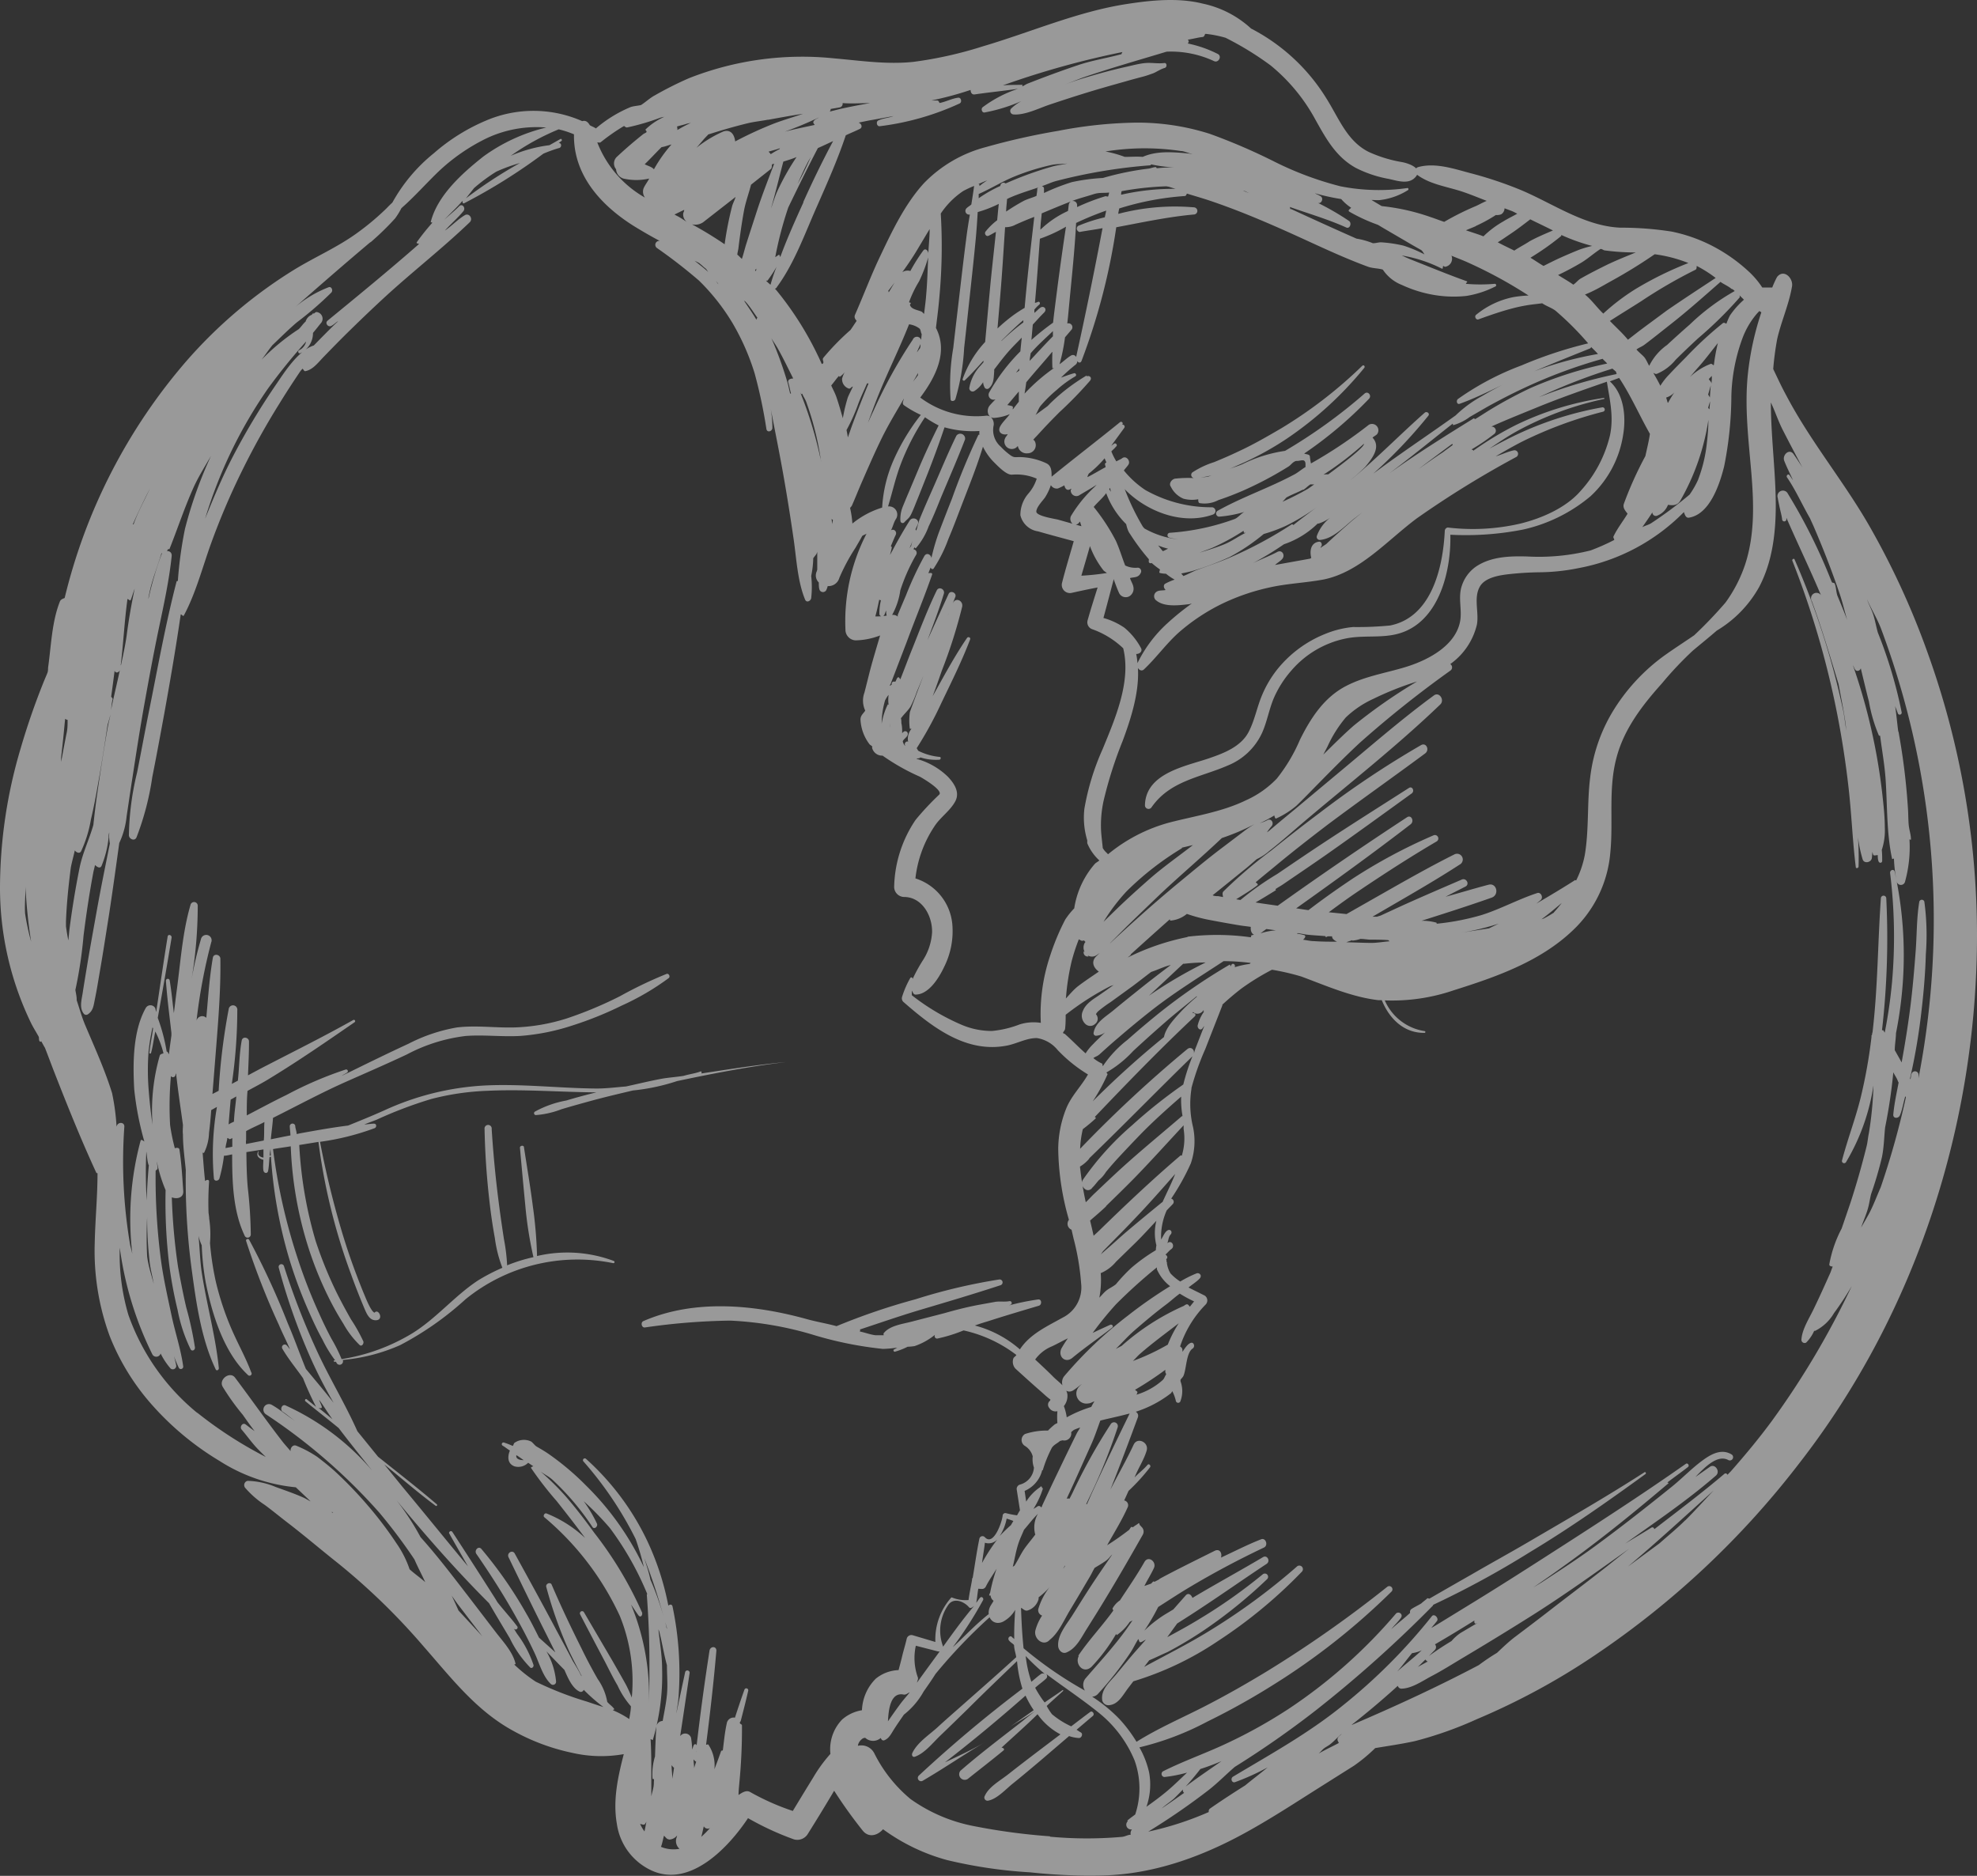 <svg xmlns="http://www.w3.org/2000/svg" viewBox="0 0 241.86 229.46"><rect x="0" y="0" width="241.86" height="229.46" fill="#333333" stroke="none"/><defs><style>.cls-1{fill:#fff;opacity:0.5;}</style></defs><g id="Layer_2" data-name="Layer 2"><g id="Design"><path class="cls-1" d="M41.38,191.24a80.12,80.12,0,0,1,10.48,10.2c3.38,3.85,6.44,7.86,11,10.32A25.71,25.71,0,0,0,70,214.41a15.79,15.79,0,0,0,6.31.16c-.73,2.83-1.35,5.67-.84,8.56a7.42,7.42,0,0,0,4.44,5.76c4.58,1.91,9.17-2.83,11.6-6.49A35.32,35.32,0,0,0,97.14,225a1.51,1.51,0,0,0,1.71-.71q1.53-2.44,3-4.91c.06-.11.13-.22.2-.33a57.33,57.33,0,0,0,3.44,4.81c.75,1,1.85.68,2.54-.1a23.86,23.86,0,0,0,7.84,3.77,58,58,0,0,0,10.18,1.5,66.69,66.69,0,0,0,9.48.36c6.24-.29,12.13-2.52,17.64-5.66,2.76-1.56,5.43-3.3,8.12-5l4.36-2.75a20.09,20.09,0,0,0,2.59-2.15c1.62-.27,3.23-.5,4.84-.85a45.83,45.83,0,0,0,7.6-2.69,84.18,84.18,0,0,0,14.7-8A106.12,106.12,0,0,0,220.11,179c14.28-18.34,21.79-41.55,21.75-64.81a102.1,102.1,0,0,0-6-34.23,96.54,96.54,0,0,0-7.19-15.66c-3.16-5.5-7.21-10.33-10.18-16-.55-1-1.05-2.1-1.56-3.16a35.5,35.5,0,0,1,.49-3.69c.5-2.17,1.44-4.22,1.81-6.42.17-1-1-2.19-1.83-1.15a11.74,11.74,0,0,0-.59,1.29h0c-.42,0-.81,0-1.22,0a10.32,10.32,0,0,0-1.5-1.81,20.17,20.17,0,0,0-4.44-3.19,19.31,19.31,0,0,0-5.13-1.84,40,40,0,0,0-6.29-.48c-4.39-.19-8.23-2.95-12.18-4.61a48,48,0,0,0-6.17-2.06c-2-.53-4.3-1.32-6.39-.74a.52.52,0,0,0-.15.92c1.56,1.18,3.64,1.46,5.46,2.05,1,.33,2.06.77,3.08,1.16-.46.19-.92.45-1.31.63a32.79,32.79,0,0,0-3.89,1.94c-.55-.18-1.09-.4-1.65-.58a26.14,26.14,0,0,0-6-1.35l-1.25-.75h0c.38,0,.75.06,1.14,0a8.27,8.27,0,0,0,3.32-1.2c.11-.06.08-.27-.06-.26a24.45,24.45,0,0,1-8.19-.21,40.1,40.1,0,0,1-8.05-3A72.37,72.37,0,0,0,148,16.37,29.17,29.17,0,0,0,139,15a53.59,53.59,0,0,0-9.51,1,83.64,83.64,0,0,0-8.91,2,16.27,16.27,0,0,0-7.54,4.4c-2.29,2.5-3.86,5.77-5.31,8.83-1.14,2.37-2.06,4.84-3.12,7.25-.15.33,0,.54.19.77-.26.37-.5.76-.76,1.12a30.25,30.25,0,0,0-3.31,3.39c-.15.19,0,.37,0,.56s-.13.15-.19.22a39.67,39.67,0,0,0-5.53-9c-.4-.47-.89-.78-1.3-1.21,0,0,.13,0,.18,0A16.64,16.64,0,0,0,95,32.64a19.94,19.94,0,0,0-.71,2.1.42.42,0,0,0,.77.35c2.13-2.91,3.4-6.5,4.86-9.79,1.25-2.84,2.56-5.78,3.55-8.75.56-.27,1.15-.5,1.71-.78.4-.19.2-.67-.15-.77.56-.11,1.12-.24,1.68-.33l2.6-.47c-.6.23-1.26.25-1.85.53-.33.15-.2.75.16.71a32.84,32.84,0,0,0,9.77-2.78c.33-.15.2-.75-.16-.71-.79.1-1.51.5-2.29.65-.07-.14-.12-.3-.29-.31l-.7,0A41.38,41.38,0,0,0,118.74,11c0,.3.15.6.5.55,1.77-.26,3.54-.43,5.31-.69a15.07,15.07,0,0,0-4.34,2.26c-.23.2-.08.68.23.64a20.45,20.45,0,0,0,5.12-1.67,5.71,5.71,0,0,0-1.86,1.19A.43.43,0,0,0,124,14c1.35.1,3-.71,4.25-1.15q2.43-.82,4.87-1.57c1.5-.46,3-.88,4.53-1.31.75-.22,1.51-.42,2.27-.62.37-.1.75-.24,1.12-.37s.93-.53,1.45-.67c.31-.09.28-.64-.05-.6-.76.1-1.51-.06-2.29,0s-1.66.31-2.49.49c-1.66.37-3.3.82-4.93,1.31-1,.29-2,.65-2.93,1,.87-.32,1.73-.66,2.61-1,3.41-1.17,6.87-2.15,10.31-3.19a12.51,12.51,0,0,1,5.79,1.15c.53.27,1-.54.51-.85a14.66,14.66,0,0,0-3.71-1.3c.13-.18.16-.3,0-.47.59-.08,1.17-.25,1.77-.32.22,0,.29-.21.35-.38,0,0,.11,0,.17,0a14.15,14.15,0,0,1,2.33.47,37.5,37.5,0,0,1,5.51,3.38,22.18,22.18,0,0,1,5.43,6.54c1.36,2.44,2.57,4.66,5,6a14.52,14.52,0,0,0,4,1.34c1.1.23,2.54.77,3.37-.31s-1.12-1.62-1.66-1.73a16.32,16.32,0,0,1-4.1-1.24c-2.67-1.31-3.67-4.11-5.2-6.54a23.45,23.45,0,0,0-9.23-8.57A12.55,12.55,0,0,0,147.13.44c-3-.75-6.33-.41-9.34.06-6,.93-11.74,3.46-17.59,5.18a48.62,48.62,0,0,1-8.47,1.89c-3.27.34-6.45-.15-9.68-.43A37.79,37.79,0,0,0,84.3,9.56a43.37,43.37,0,0,0-4.2,2.11c-.6.32-1.1.81-1.68,1.18-.42.1-.86.11-1.28.25a15.92,15.92,0,0,0-4.24,2.61c-.23-.16-.5-.25-.74-.39-.23-.39-.5-.63-.93-.5a14.76,14.76,0,0,0-11.75-.08,23.59,23.59,0,0,0-6.4,4A20.45,20.45,0,0,0,48,24.78c-.25.23-.49.47-.73.72a31.69,31.69,0,0,1-3.58,3c-2.4,1.74-5.06,2.89-7.57,4.41A57.69,57.69,0,0,0,22.75,44.23,69,69,0,0,0,7.91,73.15c-.22.09-.48.17-.58.42-1,2.52-1.07,5.46-1.45,8.12,0,.2,0,.41-.08.62s-.25.6-.38.91A87.32,87.32,0,0,0,2.51,91.6,60,60,0,0,0,0,108.72,38,38,0,0,0,3.73,125c.29.62.67,1.2,1,1.8.07.17,0,.42.12.57s.14,0,.2,0c.15.27.29.54.45.8.34.87.67,1.75,1,2.62,1.67,4.27,3.37,8.53,5.29,12.68,0,.06.1,0,.14.05,0,2.83-.28,5.66-.34,8.49a30.19,30.19,0,0,0,1.83,11.42,28.29,28.29,0,0,0,5.43,8.7,35.12,35.12,0,0,0,8,6.57,21,21,0,0,0,9.34,3.23L38,183.65c-.29-.13-.55-.31-.83-.44-1.15-.52-2.3-.9-3.47-1.33a9.53,9.53,0,0,0-3.41-.74A.53.53,0,0,0,30,182a11.51,11.51,0,0,0,2.41,2.1c1,.74,2,1.57,3,2.33C37.44,188,39.37,189.65,41.38,191.24ZM132,7.93c-2.12.71-4.21,1.48-6.29,2.3-.22.09-.43.25-.65.34,0-.09.08-.19,0-.19-.79,0-1.58,0-2.37.06a106.4,106.4,0,0,1,14.61-4.07c0,.08-.11.16-.09.25C135.48,7.1,133.72,7.36,132,7.93Zm-91.36,177a1.58,1.58,0,0,1,.12.15l-.27-.15S40.61,185,40.65,184.94Zm14.6,10.23.71,1,3.06,4,0,0L56.09,197C55.83,196.41,55.55,195.79,55.25,195.17Zm17.49-7.62c-1.12-1.55-2.29-3.08-3.54-4.52A33.05,33.05,0,0,0,66.13,180c.47.35,1,.59,1.45,1a31.7,31.7,0,0,1,4.9,5.79c.23.34.7-.08.55-.42a17.44,17.44,0,0,0-1.62-2.74,35.39,35.39,0,0,1,3.2,3.28A37.08,37.08,0,0,1,79.19,195s-.07,0-.06.07c.21,2.85.33,5.71.32,8.58,0,1.71,0,3.41-.08,5.12a29,29,0,0,0-2.17-12.49c.31.43.58.88.89,1.29s.56-.06.45-.34A46,46,0,0,0,72.74,187.55ZM63.17,178c.31.18.6.41.9.61-.5,0-1-.15-.9-.61Zm23.7,45.64c.15-.1.17-.26.29-.37l0,0a14.16,14.16,0,0,1-1.37,1.42c.13-.43.2-.86.31-1.29A.56.56,0,0,0,86.87,223.61Zm-1.71-8.11a6.7,6.7,0,0,0-.24.76c0-.36-.07-.71-.08-1.08A1.08,1.08,0,0,0,85.16,215.5Zm0-1.51c0,.11,0,.23,0,.35A.73.73,0,0,1,85.2,214Zm-3.32,11a1.28,1.28,0,0,0,1-.51l-.06.24a1.25,1.25,0,0,0,.35,1.4,4,4,0,0,1-2.27-.24c.17-.43.24-.91.37-1.36C81.46,224.74,81.56,225,81.88,225Zm-3-1a5.75,5.75,0,0,1-.53-.9c.22,0,.45.18.59,0,.32-.38.26-.86.36-1.28C79.11,222.59,79,223.32,78.85,224Zm3.62-7.82c-.06.47-.14.94-.21,1.4,0-.56-.09-1.1-.09-1.67C82.29,216.05,82.33,216.19,82.47,216.22Zm-2.34-1.31a7.39,7.39,0,0,0-.29,2.69c0,.08.12,0,.16.05s0,.33,0,.49c0,.55-.21,1.08-.31,1.62,0-.91,0-1.82,0-2.73,0-1.43,0-2.85-.09-4.28.13,0,.23.22.29.05A27.6,27.6,0,0,0,81,204.09c0-1.64-.3-3.24-.46-4.87,0,.13.09.24.12.37.34,1.34.56,2.76.93,4.1,0,1.21.12,2.42,0,3.64-.11,1.07-.33,2.12-.52,3.18a.8.8,0,0,0-.78.78C80.21,212.5,80.17,213.7,80.13,214.91Zm1.46-15.62c-.07-.29-.13-.58-.2-.85.07.22.13.45.2.68A1,1,0,0,0,81.59,199.29Zm-2-6c-.19-.92-.49-1.8-.77-2.7a68.57,68.57,0,0,1,2.36,7.14A34.48,34.48,0,0,0,79.61,193.32Zm48.86,31.35a76.14,76.14,0,0,1-9.27-1.24,19.74,19.74,0,0,1-7.77-3.31,17.28,17.28,0,0,1-4.44-5.6,1.77,1.77,0,0,0-2-.92s0,0,0-.08a1.33,1.33,0,0,1,.47-.73.59.59,0,0,1,.37-.16c.15,0-.16-.15.21.12a1.42,1.42,0,0,0,1.74-.11c.07.21.23.37.45.28.59-.26.82-.79,1.17-1.34s.8-1.2,1.21-1.79c0,0,0,0,0,0A9.44,9.44,0,0,0,113,206.9c.49-.7,1-1.42,1.44-2.13a65,65,0,0,1,6.69-7c.18-.16-.06-.41-.25-.27-1.54,1.22-2.89,2.68-4.33,4a47,47,0,0,0,3.71-5.76c.13-.24-.16-.52-.36-.3s-.3.42-.47.62c.11-.57.15-1.15.25-1.72.32,0,.66.15.91-.24.38-.78.89-1.47,1.33-2.21a20.85,20.85,0,0,0-.79,2.93.6.6,0,0,1-.06.11s0,0,0,0-.06.16-.06.24l.18,0a.83.83,0,0,0,.36.64c-.13.27-.33.51-.45.78-.53,1.18.41,2.35,1.6,1.78a3.8,3.8,0,0,0,1.5-1.45c-.09,1.19-.14,2.38-.12,3.58-.08-.1-.19-.15-.27-.25-.22-.27-.59.11-.39.39s.45.36.64.59c0,.51.2,1,.26,1.48-2,1.83-4.06,3.64-6.1,5.44-1.18,1.05-2.38,2.08-3.54,3.15-1,.91-2.48,1.86-3.07,3.14-.1.22,0,.54.31.45,1.21-.43,2.17-1.68,3.1-2.57,1.14-1.09,2.27-2.2,3.4-3.3,2-2,4-3.9,6-5.83a15.83,15.83,0,0,0,.66,3.37,163,163,0,0,0-12.68,10.64.4.4,0,0,0,.44.65c2.58-1.5,5-3.17,7.56-4.69-1.57.92-3.19,1.66-4.81,2.42,3.37-2.6,6.66-5.34,9.87-8.17a12,12,0,0,0,1,1.78c-1,.71-2,1.43-3,2.11,1-.67,2.13-1.24,3.16-2l0,0c-.47.4-1,.78-1.44,1.16-2.56,2-5.22,4-7.68,6.14a.68.68,0,0,0,.9,1c1.45-1.16,2.92-2.29,4.35-3.47.2-.16,0-.34-.23-.35,1.47-1.36,3-2.7,4.41-4.09a8,8,0,0,0,2.8,2.46l-3.17,2.4c-1.06.81-2.12,1.62-3.17,2.45s-2.41,1.55-2.91,2.67a.39.39,0,0,0,.41.59c1.08-.2,2.13-1.38,3-2.08,1.11-.89,2.2-1.81,3.29-2.73l3.61-3.09a4.48,4.48,0,0,0,1.21.24c.32,0,.54-.53.2-.7-.18-.09-.32-.22-.5-.31l2-1.7c.26-.22-.06-.68-.33-.48-.78.58-1.55,1.17-2.32,1.76a10.18,10.18,0,0,1-2.36-1.49,7.39,7.39,0,0,1-.64-1c.64-.62,1.33-1.21,2-1.83.06-.06,0-.16-.07-.11-.7.52-1.47,1-2.18,1.51a12.26,12.26,0,0,1-1.16-1.8c.43-.39.91-.72,1.33-1.11a.39.39,0,0,0,0-.59c2.2,1.65,4.5,3.16,6.64,4.91a14.66,14.66,0,0,1,4.19,5.68,10.12,10.12,0,0,1,.08,6.61c-.27.21-.57.41-.84.64h0l-.14.11.08.07a.58.58,0,0,0,.51,1,.74.74,0,0,0-.16.66c-.36,0-.7.23-1.07.26A49,49,0,0,1,128.47,224.67ZM114.73,202a.53.53,0,0,0,.63-.64,5.47,5.47,0,0,1,.62-5c.64-1,1.94-.49,2.56.24.18.21.44,0,.64-.17-1.57,1.84-3,3.88-4.4,5.82-.87,1.19-1.75,2.38-2.6,3.58l0,.07c0-.28.22-.5.08-.79a7,7,0,0,1-.22-3.8ZM130.15,172a2,2,0,0,0,.43-1.46c-.17-.94-1.12-1.51-1.73-2.13s-1.47-1.42-2.21-2.11a4.7,4.7,0,0,1,2-1.59c.68-.31,1.31-.68,2-1a14,14,0,0,0-.8,1.26c-.44,1,.51,1.81,1.33,1.14,1.59-1.31,3.27-2.46,4.89-3.71.2-.16,0-.44-.24-.35-.72.33-1.44.65-2.15,1a41.71,41.71,0,0,1,2.86-3.51,63.42,63.42,0,0,1,5-4.51c0,.08,0,.16,0,.23a5.29,5.29,0,0,0,1.62,2.07,55.48,55.48,0,0,0-5.13,3.57,50.4,50.4,0,0,0-7.82,7.43c-.72.87.11,2.43,1.16,1.7.35-.24.69-.51,1-.75-.09.1-.21.19-.3.29a1.23,1.23,0,0,0,1.08,2.1c.25,0,.49-.18.75-.25v0a6.35,6.35,0,0,0-.39.68,15.78,15.78,0,0,0-3,1.27A6.35,6.35,0,0,0,130.15,172Zm-18.6-50.23c0-.2,0-.41,0-.6.13.2.19.49.45.49,1.6,0,2.85-2,3.5-3.38a9.74,9.74,0,0,0,1-5.26,6.49,6.49,0,0,0-4.51-5.57,14.3,14.3,0,0,1,2.36-6.42c.72-1.09,1.89-1.85,2.51-3s-.18-2.25-.88-3a8.81,8.81,0,0,0-3.87-2.21c.16-.1.34,0,.49-.17a6.24,6.24,0,0,0,2.31.28c.18,0,.25-.31.06-.34a7.42,7.42,0,0,1-2.59-.73c-.11-.07-.14-.24-.24-.33A46.55,46.55,0,0,0,115.16,86c1.23-2.57,2.51-5.12,3.52-7.78.1-.26-.25-.38-.38-.18-1.55,2.27-2.85,4.71-4.2,7.12.38-1,.75-2.06,1.11-3.1a62.25,62.25,0,0,0,2.5-7.85c.14-.68-.72-1.18-1.1-.5-.28.52-.44,1.12-.68,1.66.31-.78.63-1.56.94-2.35.2-.5-.59-.86-.82-.37-.87,1.88-1.72,3.76-2.58,5.64.7-1.88,1.42-3.75,2-5.67.16-.55-.61-.93-.87-.4-1.1,2.27-2,4.64-2.94,7-.52,1.28-1,2.58-1.51,3.87-.12-.12-.18-.34-.33-.21s-.17.36-.3.52c-.2-.08-.43,0-.43.26a.48.48,0,0,1,0,.12s0-.09,0-.06-.13.11-.2.16,0-.14.06-.2,0,0,0,0l2-5.22c1-2.71,2.12-5.4,3.07-8.14.1-.28-.21-.25-.44-.2.08-.24.18-.46.26-.7.07.17.27.27.38.12a17.33,17.33,0,0,0,1.81-3.63c.57-1.34,1.08-2.71,1.6-4.07.91-2.37,1.88-4.76,2.62-7.2a7,7,0,0,0,1.3,1.85c.48.47,1.56,1.65,2.28,1.57a6.26,6.26,0,0,1,3,.49,5.11,5.11,0,0,1-1,1.8,4,4,0,0,0-1,2.67A2.61,2.61,0,0,0,127,65c1.45.42,2.91.8,4.36,1.2-.48,1.69-1,3.38-1.43,5.08a1,1,0,0,0,1.14,1.25c1.07-.24,2.14-.47,3.21-.67-.41,1.31-.83,2.62-1.22,4a.89.89,0,0,0,.57,1.11,10.66,10.66,0,0,1,3.78,2.33c1,4.08-1,8.63-2.52,12.34a30.44,30.44,0,0,0-2.23,7.29,9.56,9.56,0,0,0,.35,3.86c0,.12,0,.24,0,.35a5.92,5.92,0,0,0,1.48,2.11c-.17.17-.4.25-.56.43a10.72,10.72,0,0,0-2.51,5.43,9.3,9.3,0,0,0-1.1,1.37,28.44,28.44,0,0,0-1.82,4.34,22.28,22.28,0,0,0-1.17,8.3,5.68,5.68,0,0,0-2.62.2,12.58,12.58,0,0,1-3.35.79,9.38,9.38,0,0,1-3.66-.73A27.12,27.12,0,0,1,111.55,121.74ZM94.32,25.5c.55-1.89,1-3.81,1.51-5.73.56-.18,1.08-.33,1.62-.56a30,30,0,0,0-2.32,4.1C94.81,24,94.6,24.77,94.32,25.5Zm-4,5c.19-1.58.41-3.16.7-4.74.2-1.07.59-2.1.86-3.17l2.4-1.9c.2-.16.11-.4.18-.6l.25-.06c-.72,1.9-1.46,3.78-2.09,5.71-.45,1.39-.9,2.77-1.34,4.15-.18.58-.32,1.19-.52,1.78-.19-.16-.36-.37-.56-.52C90.22,30.89,90.29,30.67,90.32,30.46Zm5.06-12.27a11.5,11.5,0,0,0-1.09.63,2,2,0,0,0-.27-.31l.66-.19c.25-.06.49-.15.73-.22ZM96,16.11c1.42-.51,2.82-1.1,4.2-1.75-.21.15-.49.22-.64.44s0,.31.11.48C98.39,15.56,97.16,15.8,96,16.11Zm-13.12-.65c.33-.11.67-.17,1-.28s.44-.09.66-.16a16.81,16.81,0,0,0-1.68.89C82.9,15.75,82.84,15.61,82.83,15.46Zm3.73,1c1.63-.52,3.27-1,4.93-1.4.78-.18,1.58-.26,2.37-.41h.08s0,0,0,0c1.42-.26,2.83-.52,4.25-.73-1.16.4-2.35.74-3.49,1.17a46,46,0,0,0-4.81,2.21c-.09-.8-.53-1.52-1.44-1.22a14.35,14.35,0,0,0-3.3,2c.47-.52.89-1.08,1.4-1.57Zm3.38,7.63c-.11.41-.34.78-.44,1.19a40.76,40.76,0,0,0-.9,4.6,45.25,45.25,0,0,0-4-2.44A1.73,1.73,0,0,0,86,27.2Zm1.18,12.78c.56.59,1,1.32,1.49,2a.42.42,0,0,0-.12.25c-.45-.78-1-1.55-1.52-2.34Zm5.66,11.28c0-.06-.11,0-.16,0-.12-.42-.19-.86-.31-1.28a45.31,45.31,0,0,0-2-5.52c.25.44.55.84.8,1.29.67,1.19,1.26,2.43,1.88,3.66-.35,0-.73.14-.59.55S96.64,47.72,96.78,48.15ZM93,30.05a.09.09,0,0,0,0,.05h0S93,30.07,93,30.05ZM98.9,19.7l.3-.51c-.51,1.14-1,2.22-1.63,3.31C98,21.56,98.41,20.6,98.9,19.7Zm3.91-6.38-1.31.33a.43.43,0,0,0,.12-.32l1.09-.19a.45.45,0,0,0,.37-.53c1.11.09,2.24,0,3.36,0C105.22,12.82,104,13.06,102.81,13.32ZM80.93,18c.42-.06.81-.23,1.22-.33A17.22,17.22,0,0,0,80,20.71c-.27-.32-.73-.4-1.13-.62C79.6,19.39,80.25,18.67,80.93,18Zm2.77,7.7c0,.15-.1.28-.12.43a1.14,1.14,0,0,0,.7,1.16c-.48-.26-.9-.59-1.38-.84-.13-.06-.26-.14-.39-.21C82.92,26.05,83.3,25.85,83.7,25.67Zm1.94,6.58c.22.14.39.35.6.5s.27.33.41.5c-.51-.48-1.1-.92-1.67-1.38C85.2,32,85.43,32.11,85.64,32.25Zm2.21,2.44.05.07c-.12-.13-.22-.3-.35-.43C87.65,34.45,87.76,34.56,87.85,34.69Zm25.44,1.57c-.06.7-.16,1.4-.24,2.1-.12-.07-.19-.21-.31-.27-.54-.23-1.29-.29-1.42-.84l.09-.16c.08-.13-.13-.06-.2-.16a13.94,13.94,0,0,1,1.23-2.55,18.08,18.08,0,0,0,1.11-2.92C113.48,33.06,113.44,34.66,113.29,36.26Zm-.62,5.43,0,.2a.53.53,0,0,0-1-.38,59.66,59.66,0,0,0-4.8,8.69c-.24.49-.46,1-.69,1.49.42-1.15.84-2.3,1.3-3.44,1.18-2.9,2.58-5.7,3.73-8.61a2.69,2.69,0,0,1,1.27.51c.18.17.15.47.28.69Zm-.06.4c0,.17,0,.33-.07.49s0,0,0,0c-.14.16-.24.34-.37.49C112.3,42.74,112.47,42.42,112.61,42.09Zm-.31,3.53a1.94,1.94,0,0,0,0,.24c-.19.29-.4.53-.6.8C111.92,46.32,112.11,46,112.3,45.62ZM105,49.39c.32-.85.71-1.66,1.07-2.49,0,0,.11,0,.16,0s0,.05,0,.08q-1,2.39-1.9,4.82c-.21.56-.4,1.13-.6,1.7-.06-.3-.1-.6-.17-.89A22.14,22.14,0,0,0,105,49.39Zm-3.11,14.2c0,.18-.08.36-.11.55,0-.24,0-.46-.07-.69C101.73,63.54,101.83,63.52,101.88,63.59Zm2.39.46a12.09,12.09,0,0,0-.28-1.9c.05-.12.17-.19.22-.31.4-.9.76-1.82,1.15-2.72.79-1.81,1.57-3.61,2.43-5.38s1.84-3.37,2.79-5c-.07.3-.28.62,0,.83a12.76,12.76,0,0,0,2.06,1.18,25.79,25.79,0,0,0-3.31,5.48,16.74,16.74,0,0,0-1.42,5.86A10.69,10.69,0,0,0,104.27,64.05Zm5.88-.37a.27.27,0,0,0,.47.21c.43-.46.61-.5.87-1.06s.4-.92.58-1.38c.44-1.07.86-2.15,1.29-3.23.79-2,1.51-3.95,2.18-5.95a12.69,12.69,0,0,0,4.27.45,2.32,2.32,0,0,0,0,.46s-.09,0-.12,0A82.94,82.94,0,0,0,116.46,61c-.54,1.36-1.06,2.71-1.58,4.07a24.88,24.88,0,0,0-.93,3.18c-.09-.44-.59-.7-.87-.23a40.59,40.59,0,0,0-2.25,4.82c-.34.79-.67,1.57-1,2.37a1.55,1.55,0,0,0,0,.21.9.9,0,0,0-.69-.2,8.73,8.73,0,0,0,1-3,22.44,22.44,0,0,1,1.91-4.31.45.45,0,0,0-.29-.72c0-.08.08-.14.1-.22s.11.16.18.09a8.56,8.56,0,0,0,1.57-2.68c.53-1.1,1-2.26,1.45-3.39,1-2.4,2.06-4.8,3-7.24A.59.59,0,0,0,117,53.3c-1.08,2.21-2,4.48-3,6.73-.5,1.13-1,2.26-1.46,3.39-.2.46-.27,1-.46,1.5,0-.07-.06-.09-.07-.16s.19-.41.27-.63c.25-.62-.65-1-1-.44-.76,1.22-1.47,2.45-2.14,3.73l-.26.46c.07-.3.16-.59.22-.9,0-.1-.09-.11-.11-.2.2-.44.37-.9.58-1.33s-.22-.81-.57-.58c.23-.43.32-.91.57-1.33a1,1,0,0,0-.93-1.59c.52-1.68.89-3.41,1.52-5.08a28.75,28.75,0,0,1,3-5.83,13.79,13.79,0,0,0,1.67,1c-.83,1.67-1.62,3.35-2.35,5.07l-1.35,3.21c-.23.53-.45,1.07-.67,1.61A4,4,0,0,0,110.15,63.68Zm-1.29,24.95c0,.14,0,.29,0,.42a5.61,5.61,0,0,1,0-.71C108.86,88.44,108.87,88.53,108.86,88.63Zm2.44.47c0,.12.13,0,.19.06a1.91,1.91,0,0,0-.39,1.64s0-.1-.11-.1c-.23,0-.38.28-.28.48s-.22-.15-.28-.51v0c.17-.35.61-.51.62-.91a.32.32,0,0,0-.59-.17s-.08.05-.1.1c0-.42,0-.83-.1-1.23,0-.22,0-.45-.07-.67,0,0,0,.08.08,0,.36-.49.77-.83,1.1-1.34a12.33,12.33,0,0,0,.76-1.79c.28-.66.55-1.33.83-2-.31.82-.63,1.64-.93,2.46s-.51,1.36-.73,2A7.56,7.56,0,0,0,111.3,89.1ZM108.71,85a4.45,4.45,0,0,0,0,1.21c-.06,0-.08-.11-.12,0a8.44,8.44,0,0,0-.73,2.31,10.26,10.26,0,0,1,.42-2.86C108.45,85.36,108.57,85.15,108.71,85Zm2.76-18.19c-.08,0-.11.18-.19.24.15-.39.32-.79.48-1.19A4.31,4.31,0,0,0,111.47,66.76Zm-4.4,8.64c.22-.75.36-1.52.5-2.11.05.07.12.07.2.09a6.85,6.85,0,0,0-.19,1.63.32.32,0,0,0,.6.17c.09-.17.14-.37.23-.55,0,.21,0,.46.07.62A7.42,7.42,0,0,1,107.07,75.4Zm59.79-21.12c-.06.43-2.36,2.22-4.36,3.69-.2,0-.41,0-.6.05A39,39,0,0,0,166.86,54.28Zm-7.46,5.61c.34-.18.59-.5.92-.69a3.53,3.53,0,0,0,.46,0l-.75.53a34.32,34.32,0,0,1-3.14,1.6c.17-.17.32-.34.48-.52C158,60.5,158.75,60.24,159.4,59.89Zm18.32-8.07c.06,0,0,.15.09.13a6.19,6.19,0,0,0,2-1l2.2-1.27c1.49-.82,3-1.6,4.53-2.31a61.9,61.9,0,0,1,9.52-3.53c.17.21.39.37.56.58a47.56,47.56,0,0,0-9.39,3,52.48,52.48,0,0,0-5.16,2.79c-.53.33-1.06.68-1.59,1-.09,0-.13-.13-.23-.06-3.49,2.16-6.94,4.31-10.29,6.71C172.6,55.93,175.14,53.85,177.72,51.82Zm8.78-5.93c2.62-1.16,5.29-2.22,7.95-3.29a.27.27,0,0,0-.12-.53c.38.4.79.76,1.16,1.18A42.67,42.67,0,0,0,186.5,45.89Zm15.34,7.17c-.13.9-.36,1.79-.55,2.68a44.36,44.36,0,0,0-2.63,5.83c-.17.51.19.86.45,1.22-.56.93-1.25,1.79-1.72,2.78-.07.15.1.27.09.43a26.47,26.47,0,0,1-2.89,1.28,26,26,0,0,1-7.75.74c-2.08-.06-4.43,0-6.26,1.23a4.57,4.57,0,0,0-1.73,2.31c-.52,1.44.05,3-.23,4.42-.57,2.93-3.81,4.62-6.25,5.43s-5.25,1.18-7.69,2.45c-2.67,1.38-4.31,3.88-5.64,6.56a20.47,20.47,0,0,1-2.84,4.77,12,12,0,0,1-3.79,2.66c-2.94,1.43-6.26,1.91-9.37,2.72a20,20,0,0,0-7.48,3.87c-.05,0-.06-.07-.11-.11a2.59,2.59,0,0,1-.54-.64c-.07-.73-.17-1.47-.21-2.16A14.11,14.11,0,0,1,135,98a50.35,50.35,0,0,1,2.34-7.36c1.05-2.82,2.05-6,1.87-8.93.16.26.47.42.73.18,1.51-1.42,2.73-3.15,4.29-4.54a24.07,24.07,0,0,1,5.22-3.47,26.11,26.11,0,0,1,5.77-2c2.22-.51,4.5-.58,6.73-1,4.45-.92,7.77-4.78,11.36-7.46a119.77,119.77,0,0,1,12.2-7.53.44.44,0,0,0-.29-.81c-.78.16-1.48.52-2.24.74,1.1-.64,2.2-1.28,3.33-1.85a50.39,50.39,0,0,1,9.8-3.61.27.27,0,0,0-.12-.53,41.54,41.54,0,0,0-9.84,3.05c-1.28.58-2.63,1.29-3.94,2,1.15-.78,2.31-1.56,3.52-2.22a39.46,39.46,0,0,1,10.51-3.86c.08,0,0-.14,0-.13A36.88,36.88,0,0,0,185.43,52a39.55,39.55,0,0,0-5,3c-.06,0-.11.1-.16.14-.06-.12-.13-.09-.24-.17a23.8,23.8,0,0,0,2.8-1.91.5.5,0,0,0-.39-.87l.24-.12c1.82-.81,3.66-1.54,5.49-2.29,2.77-1.13,5.59-2.11,8.41-3.09.34,2.18.86,4.23.39,6.52a15.39,15.39,0,0,1-3.61,6.85c-1.82,2.1-4.86,3.38-7.42,4a25.83,25.83,0,0,1-8.8.47c-.21,0-.38.2-.39.4-.22,4.58-1.65,10.57-6.68,11.58a40.63,40.63,0,0,1-4.55.19,11.82,11.82,0,0,0-3.44.86,14.34,14.34,0,0,0-5.79,4.28A13.26,13.26,0,0,0,154.41,85c-.64,1.49-.91,3.12-1.67,4.56-.94,1.77-3,2.56-4.67,3.14-2.81,1-7.9,1.78-8,5.79a.44.44,0,0,0,.82.24c2.27-3.25,6-3.64,9.31-5.09a7.84,7.84,0,0,0,4.2-4c.63-1.4.86-2.94,1.48-4.35A12.89,12.89,0,0,1,158,82a11.93,11.93,0,0,1,6.65-3.9c2.62-.53,5.22.21,7.73-1.1,3.88-2,5.15-7.44,5.05-11.59a36.27,36.27,0,0,0,8.93-.64,19.39,19.39,0,0,0,8.21-4.06,12.88,12.88,0,0,0,4-7.52c.38-2.25.09-5-1.63-6.54l1.14-.42C199.52,48.39,200.56,50.81,201.84,53.06ZM215.48,38.2a35.62,35.62,0,0,0-1.64,7.45c-.44,4.08.07,8.11.41,12.15.31,3.74.44,7.55-.74,11.2a17.23,17.23,0,0,1-2.42,4.71,52.33,52.33,0,0,1-3.83,4h0c-1.22.84-2.46,1.63-3.66,2.49a23.57,23.57,0,0,0-6.06,6.44,20.14,20.14,0,0,0-3,8.45c-.4,3.16-.13,6.33-.66,9.49a11.84,11.84,0,0,1-1.06,3.12c-.07,0-.12-.1-.2,0-2,1.28-4,2.44-6,3.61-1.45.84-3,1.53-4.46,2.25,0,0,0,0,0,0l-3.44.53a29.41,29.41,0,0,0,4.29-1,15.16,15.16,0,0,0,5.48-3c.35-.34,0-1-.43-.85-2.29.75-4.44,1.93-6.74,2.67a29.82,29.82,0,0,1-5.54,1.08c-.05,0,0-.11-.06-.13a6.55,6.55,0,0,0-1.81-.23c2.86-.91,5.72-1.82,8.55-2.82,1-.33.65-1.85-.35-1.59-1.76.46-3.51,1-5.26,1.47.8-.42,1.61-.82,2.42-1.24.57-.29.11-1.1-.44-.86-2.5,1.08-5,2.15-7.49,3.28l-2.43,1.12-.45.14-.35,0-.2,0,2.22-1.29c2.84-1.65,5.68-3.29,8.44-5.08a.7.7,0,0,0-.64-1.25c-2.8,1.4-5.53,2.94-8.26,4.49l-4.08,2.32-.86.49-2.17-.22c1.22-.91,2.45-1.8,3.72-2.65,3.09-2.08,6.25-4.12,9.45-6a.42.42,0,0,0-.38-.75,65.46,65.46,0,0,0-9.83,5.26c-1.61,1.07-3.2,2.19-4.75,3.35l-.7.53c-.5-.06-1-.15-1.5-.22,4.72-3.36,9.42-6.75,14-10.28.48-.37.1-1.21-.44-.86q-8,5.24-15.82,10.82c-.9-.13-1.81-.25-2.71-.4.84-.48,1.68-1,2.49-1.5.06,0-.06-.06-.05-.13.28-.2.59-.36.87-.55,1.77-1.21,3.55-2.41,5.31-3.64,3.52-2.47,7-5,10.49-7.52.38-.28.07-.93-.34-.67-3.61,2.31-7.22,4.58-10.79,6.94-1.79,1.18-3.56,2.39-5.33,3.59a36.3,36.3,0,0,0-4.5,3.18l-.52-.09c.87-.55,1.77-1.07,2.58-1.7.18-.15-.06-.24-.19-.38.82-.7,1.66-1.37,2.49-2.06,2-1.66,4.08-3.28,6.16-4.87,4-3,8.07-5.86,12.08-8.83.58-.43.13-1.4-.53-1a116.11,116.11,0,0,0-12.36,8.26q-3,2.25-5.93,4.61a56.66,56.66,0,0,0-5.85,5c-.2.22-.08.46-.06.7l-.58-.11c-.22,0-.47,0-.69-.11,1.38-1.1,2.75-2.22,4.12-3.32.44-.36.85-.74,1.28-1.1a6.4,6.4,0,0,0,1.53-1c1.49-1.16,2.91-2.44,4.35-3.66,5.55-4.69,11.31-9.21,16.57-14.26.56-.54-.12-1.58-.77-1.11-3.91,2.86-7.61,6.09-11.35,9.2l-5.71,4.77c-.25.21-1.72,1.41-3.09,2.58l-.29.21a7.17,7.17,0,0,1,.57-.76c.34-.4-.05-1-.51-.74s-1,.36-1.48.61a15.34,15.34,0,0,0,2.32-1.18c.07.19.09.47.3.34a10.68,10.68,0,0,0,2.41-1.53c.87-.84,1.71-1.72,2.56-2.58,1.7-1.73,3.4-3.45,5.17-5.1a132.18,132.18,0,0,1,11.09-8.84.48.48,0,0,0,0-.81,8.25,8.25,0,0,0,3.26-4.83c.28-1.54-.46-3.33.41-4.73.64-1,2.23-1.28,3.27-1.41A38.51,38.51,0,0,1,188.5,70a25,25,0,0,0,4.63-.51A24.32,24.32,0,0,0,206,62.64c.13.34.24.75.63.68,2.54-.41,3.75-4.07,4.3-6.29a44.62,44.62,0,0,0,.88-8.62,21.89,21.89,0,0,1,1.4-7.15,10,10,0,0,1,1.67-2.83c.11-.13.23-.25.35-.38C215.34,38.1,215.4,38.16,215.48,38.2Zm-69.21,90c-.11.27-.16.55-.27.81.26-.51-.26-1.09-.76-.67a156.75,156.75,0,0,0-13.1,12.18,12.16,12.16,0,0,1,.33-2.4,19.72,19.72,0,0,0,1.58-1.32c.08-.08-.11-.1-.1-.19,4-4.2,8-8.32,12.21-12.28.22-.21,0-.45-.3-.43l.12-.11a.56.56,0,0,0,.31.19.85.85,0,0,0,.91-.38l.06-.07c0,.05,0,.08-.06.13s.08,0,.09.09a5,5,0,0,0-.77,1.68c-.05.28.22.65.52.43.11-.09.17-.26.28-.35Zm-1.49-10.3a24.82,24.82,0,0,1,2.72-.17,54.89,54.89,0,0,0-6.95,4.07C142,120.48,143.37,119.17,144.78,117.86Zm.5-3.28a29.41,29.41,0,0,0-7.31,2.5c.1-.11.24-.18.34-.29s0-.05,0-.07q2.38-2.16,4.79-4.3c.06,0,0,.14.1.15a3.62,3.62,0,0,0,2-.82,19.11,19.11,0,0,0,2.51.69q2,.39,4,.72c.44.07.88.11,1.31.18-.08.63.28,1.22.91.9l-.1,0h-.1v0a6.19,6.19,0,0,0-.62.13c-.09,0,0,.18-.11.24A30,30,0,0,0,145.28,114.58Zm-10-2.31a23.32,23.32,0,0,1,2.55-3.29,36,36,0,0,1,6.76-5.26s0,0,0-.07l1.35-.32c-1.72,1.34-3.51,2.59-5.14,4-1.44,1.26-2.86,2.54-4.24,3.87L135,112.76Zm-4.86,9.58a28.3,28.3,0,0,1,.68-4.3,23.47,23.47,0,0,1,.88-2.69c.19.08.32.24.53.16s.18.2.32.14c0,0-.1.08-.13.14a1.17,1.17,0,0,0,0,1.12l-.11-.1a.49.49,0,0,0,.58.63l-.11-.13a1,1,0,0,0,1.06,0,7.29,7.29,0,0,0,1.74-1.55l2-2q2.06-2,4.15-4c2.45-2.3,5-4.46,7.47-6.8a27.55,27.55,0,0,0,4-1.7,12.27,12.27,0,0,0-1.35.91l-2.64,2c-1.74,1.31-3.41,2.71-5.1,4.1-3.52,2.9-6.94,6-10.25,9.13-.72.68-.35,1.45.29,1.9-.87.6-1.76,1.18-2.59,1.82-.54.43-1,1-1.44,1.46A1.55,1.55,0,0,1,130.43,121.85Zm29.39-7.57c.78.09,1.56.12,2.35.19,0,0,0,.12.06.12s.15-.09.23-.1l.51,0c0,.33.31.51.6.66-.94,0-1.87,0-2.81-.07-.45,0-.89-.12-1.34-.17.19-.16.41-.44.16-.56a6.81,6.81,0,0,0-.92-.19.75.75,0,0,1,.13-.06Zm5.62.74a4,4,0,0,0,1-.21c.39,0,.77.07,1.16.09.75,0,1.5,0,2.25.06.06.06.1.12.18.14-.71.05-1.41.18-2.13.2-1.06,0-2.12-.06-3.19-.08C164.93,115.17,165.18,115.09,165.44,115Zm-11.33-.82c.28-.19.54-.4.82-.6l1.17.16A8,8,0,0,0,154.11,114.2Zm36-2.61a14.25,14.25,0,0,1-1.26.73l-.26.09c.86-.63,1.68-1.33,2.48-2A15.42,15.42,0,0,1,190.11,111.59ZM161.89,92.3l.52-1a15.32,15.32,0,0,1,2.23-3.54A12.13,12.13,0,0,1,168,85.49a37.37,37.37,0,0,1,5.36-2.13,65,65,0,0,0-7.75,5.4C164.33,89.88,163.12,91.1,161.89,92.3ZM209.42,46c0,.33,0,.67-.07,1,.07-.29-.2-.41-.3-.64.13-.12.24-.26.38-.38Zm-1.66,12.64a11,11,0,0,1-1.06,1.86A50.67,50.67,0,0,1,202,64c-.35.22-.74.29-1.09.49.42-.6.84-1.2,1.24-1.82a.42.42,0,0,0,.52.43,2.33,2.33,0,0,0,1.39-1.35c.54.08,1.13.12,1.49-.49A28.33,28.33,0,0,0,209,51.36c0,1.07-.1,2.13-.23,3.2A17.46,17.46,0,0,1,207.76,58.62Zm1.2-8.73.24-.82c0,.35-.06.69-.07,1C209.12,50,209,50,209,49.89Zm0-1.61.33-1.16c-.05.57-.09,1.14-.12,1.7C209.27,48.6,209.05,48.48,209,48.28Zm.66-3.63c-.12-.06-.2-.2-.34-.16a7.63,7.63,0,0,0-2.55,1.62l.85-1c.91-1,1.73-2.1,2.58-3.17A22.8,22.8,0,0,0,209.67,44.65Zm-5.59,4.6c-.08-.21-.12-.43-.2-.64a2.24,2.24,0,0,0,1-.62A12.57,12.57,0,0,0,204.08,49.25Zm-47,17.32s0,0,0,0a10.86,10.86,0,0,0,4.2-2.58s0,.06,0,.06a5.07,5.07,0,0,0,1.6-.82,5,5,0,0,0-1.73,2.3.38.38,0,0,0,.35.5c1.61-.12,2.93-1.58,4.17-2.58l1-.76c-.49.41-1,.79-1.48,1.22-.93.83-1.93,1.7-2.88,2.61-.22.16-.46.29-.67.45,0,0-.09,0,0-.1.23-.2.08-.67-.22-.63-1,.12-1.18,1.11-.95,2-.07,0-.11.07-.17.08l-4.27.77c.28-.26.62-.44.88-.73.4-.46,0-1.17-.59-.87-1,.53-2,.89-3,1.38A38.32,38.32,0,0,0,157.08,66.57Zm40.67-21a1.29,1.29,0,0,1,.09.16,56.61,56.61,0,0,0-9.53,2.84,69.27,69.27,0,0,1,9-3.5C197.41,45.24,197.62,45.36,197.75,45.55ZM179.24,56.94h0c.14-.12.29-.22.43-.33C179.5,56.72,179.37,56.83,179.24,56.94Zm2.11-4.19.08,0-.1,0Zm-3.67,1.53s0,.16.07.13c-.4.31-.82.59-1.21.9-1,.64-2,1.37-3,2.06C174.94,56.32,176.3,55.3,177.68,54.28Zm-17,8.06c-.81.62-1.64,1.22-2.43,1.87-.09,0-.13-.14-.24-.06a49.73,49.73,0,0,1-7.43,4c-1.37.6-2.78,1.07-4.18,1.58-.55.21-1.07.52-1.63.73-.08-.11-.18-.2-.26-.31.5-.1,1-.2,1.48-.34a34.14,34.14,0,0,0,4.45-1.68,24.68,24.68,0,0,0,4.16-2.81,19.22,19.22,0,0,0,2.71-1A25.68,25.68,0,0,0,161.14,62Zm-8.53,2.83c.07,0,.18,0,.25,0-.87.42-1.66,1-2.53,1.37s-2.06.74-3.11,1.06c.52-.21,1-.37,1.55-.59a27.48,27.48,0,0,0,3.8-2.07C152.2,65,152.12,65.12,152.19,65.17Zm-9.9,2.24c-.2-.22-.37-.47-.57-.69a8.39,8.39,0,0,0,1.23.4C142.72,67.19,142.51,67.33,142.29,67.41Zm-4-2.09a26.56,26.56,0,0,0,2.3,3.09c0,.18-.07.4.1.46s.17,0,.25,0a9.72,9.72,0,0,0,1,.78c0,.18-.16.37,0,.44a3.53,3.53,0,0,0,.74.09,7.33,7.33,0,0,0,1.06.72,7.14,7.14,0,0,0-1.17.51c-.25.19-.15.55.07.76-.38.09-.8,0-1.12.22a.65.65,0,0,0,0,1.08c1,.8,2.72.58,3.94.44.13,0,.24-.07.37-.08a31.91,31.91,0,0,0-3,2.43,16.27,16.27,0,0,0-3.64,4.86A7.48,7.48,0,0,0,139,80c.43,0,.84-.34.55-.79a8.3,8.3,0,0,0-2-2.43,8.68,8.68,0,0,0-2.56-1.19c.41-1.49.8-3,1.19-4.48a.75.75,0,0,0-.89-1,30.08,30.08,0,0,1-3,.31c.35-1.2.71-2.41,1.05-3.62a11,11,0,0,0,1.68,3,5.07,5.07,0,0,0,1.08.65c.26.71.5,1.42.81,2.1a.9.9,0,0,0,.8.5.86.86,0,0,0,.66-.28,1.07,1.07,0,0,0,.28-1c-.07-.37-.3-.69-.41-1.06.5-.14,1.07,0,1.35-.71a.43.43,0,0,0-.39-.56,2.86,2.86,0,0,1-1.55-.27c-.39-1-.68-2-1.13-3a24.22,24.22,0,0,0-2.72-4.16c.41-.49.88-.9,1.28-1.37.09-.1.16-.21.25-.31a10.29,10.29,0,0,0,2.44,3.78C137.88,64.57,138,65,138.25,65.32Zm-2.55-5.5.12-.15c0,.17.06.35.11.52C135.87,60.05,135.76,60,135.7,59.82Zm-.35-3.27c-.06.07-.18.11-.17.23s.07.24.08.36c-.75.4-1.46.84-2.22,1.22,0-.15.1-.28.15-.42a13.82,13.82,0,0,0,1.95-1.88A5.16,5.16,0,0,0,135.35,56.55Zm-6.79,2.79a.83.83,0,0,0,.86.41,7.18,7.18,0,0,0,.79-.38c.08.41.35.73.79.43,0,0,0,0,.06,0s-.07.11-.07.17a.69.69,0,0,0,1,.64c.71-.44,1.46-.84,2.17-1.32l-.28.3a16.16,16.16,0,0,0-2.86,3.53c-.28.57.24,1.35.85.95.1-.07.16-.19.25-.27l.18.57-2.84-.8c-.45-.12-2.7-.44-2.68-1s.78-1.31,1.07-1.73A6.63,6.63,0,0,0,128.56,59.34Zm1.81,64.79a33.76,33.76,0,0,1,5.44-3.49c.14-.06.3-.09.44-.16-.58.42-1.17.83-1.76,1.24s-1.65,1-2,1.91a1.37,1.37,0,0,0,.3,1.63.85.85,0,0,0,1.17,0,.8.8,0,0,0,.11-1.2,1.57,1.57,0,0,1,.3-.38,15.65,15.65,0,0,1,1.48-1.09c.93-.67,1.85-1.34,2.76-2,.75-.56,1.48-1.14,2.22-1.7.81-.26,1.57-.66,2.4-.85-1.24.94-2.48,1.88-3.7,2.86s-2.23,1.78-3.33,2.7c-.88.73-2.18,1.45-2.4,2.69a.31.31,0,0,0,.28.41,2.14,2.14,0,0,0,1.12-.42c-.48.47-1,.94-1.45,1.42a6.13,6.13,0,0,0-.94,1.15c-.88-.77-1.71-1.65-2.57-2.4,0,0-.12,0-.18-.09s.23-.31.24-.52C130.37,125.24,130.37,124.69,130.37,124.13Zm4.1,4.88c.75-.68,1.5-1.36,2.26-2,1.44-1.24,2.9-2.45,4.39-3.61,2.75-2.13,5.68-3.93,8.57-5.83a26.2,26.2,0,0,1,3.32.22l-.13.12a10.91,10.91,0,0,0-1.82.4c0-.07.05-.16,0-.23a.23.23,0,0,0-.34-.15c-.08.06-.1.19-.17.25s0-.24-.12-.18a72.87,72.87,0,0,0-8.56,5.87q-2,1.61-3.94,3.33a13.7,13.7,0,0,0-3,3.2c-.1-.09,0-.3-.17-.33a4.42,4.42,0,0,1-1-.64C134,129.24,134.26,129.2,134.47,129Zm1,2.36c0-.08-.11-.11-.1-.19a13.81,13.81,0,0,0,3.26-2.62q1.89-1.75,3.84-3.45c1.28-1.13,2.63-2.17,3.94-3.26,0,0,0,.05,0,.08a23.57,23.57,0,0,0-1.8,1.67c-.77.84-2,2.06-2.21,3.25a113.82,113.82,0,0,0-8.72,7.87A22.23,22.23,0,0,0,135.51,131.37Zm-2.23,10.33c4.26-4.11,8.4-8.37,12.64-12.49a26.2,26.2,0,0,0-1.12,3.45,61.75,61.75,0,0,0-6.28,5,35.53,35.53,0,0,0-6,6.65c-.4.66.36,1.64,1,1.13.06,0,.09-.11.15-.16a.06.06,0,0,1,0,0c.29-.28.52-.61.79-.91a4,4,0,0,0,.87-1s0,0,0,0c.39-.48.8-.95,1.21-1.41,1-1.09,2-2.14,3-3.18,1.59-1.63,3.3-3.16,5-4.64a11.27,11.27,0,0,0,.17,2.39s0,0-.08,0c-2.41,2.07-4.85,4.07-7.21,6.2-1.17,1.06-2.32,2.16-3.47,3.25-.37.34-.7.73-1.08,1.08a40,40,0,0,1-.71-4.36A4.53,4.53,0,0,0,133.28,141.7Zm2.06,5.84c1.13-1.11,2.27-2.21,3.38-3.34,2.09-2.14,4.08-4.36,6.12-6.55,0,.15,0,.3,0,.45a7.26,7.26,0,0,1-.22,3.26c-.06,0-.11-.06-.18,0-3.42,2.92-6.68,6-9.9,9.14-.19.19-.45.42-.71.66-.14-.62-.28-1.24-.43-1.86C134.06,148.69,134.73,148.13,135.34,147.54Zm6.87-.48c-1.45,1.18-2.88,2.36-4.31,3.57-.77.65-1.51,1.35-2.27,2l-.94.82c.14-.15.22-.33.37-.48l1.53-1.56c1-1,2-2.05,3-3.11,1.44-1.54,2.83-3.12,4.22-4.7C143.31,144.77,142.73,145.91,142.21,147.06Zm-7.55,8.69a4.85,4.85,0,0,0,1.9-1.4l2.5-2.44c.84-.83,1.63-1.71,2.45-2.58a6.05,6.05,0,0,0,0,3,4.09,4.09,0,0,0-.07.6,21.32,21.32,0,0,0-3,2.16,21,21,0,0,0-1.88,2c-.42.35-.93.53-1.33.91-.24.22-.46.5-.7.73A11.31,11.31,0,0,0,134.66,155.75Zm-8,32c-.42.58-.9,1.12-1.31,1.71s-.78,1.4-1.22,2.08c-.07,0-.12.08-.19.11.25-1,.39-2,.74-3,.18-.52.42-1,.63-1.52l.11-.13c.52-.6,1-1.25,1.6-1.83A3.31,3.31,0,0,0,126.66,187.75Zm3.61,3.78h0s.06,0,.08,0-.14.22-.22.33l-.23.31C130.05,192,130.12,191.74,130.27,191.53ZM138.86,170a40.72,40.72,0,0,0,3.7-2.44c0,.09,0,.18,0,.26s.09.2.11.3c-.17.21-.21.48-.43.69a8.32,8.32,0,0,1-3.21,1.79,2.06,2.06,0,0,0,.12-.26C139.15,170.16,139,170.16,138.86,170Zm4-5.52a27.46,27.46,0,0,1-4.27,2c.3-.27.55-.59.86-.86,1.52-1.33,3.15-2.52,4.75-3.75A14.26,14.26,0,0,0,142.85,164.52Zm2.7-4.64c-.13-.14-.22-.37-.46-.27s-.18.13-.28.17h0a29.2,29.2,0,0,0-7.6,4.89l-.72.37c.77-.74,1.47-1.55,2.28-2.25,1.3-1.13,2.61-2.23,4-3.27.52-.4,1-.85,1.55-1.24a15.63,15.63,0,0,0,1.75.95Zm-18.06,20s.06,0,.07,0a15.35,15.35,0,0,1,1.12-2.76c.25-.37.69-.54,1-.83.12,0,.23-.08.35-.06a.85.85,0,0,0,1-1s0,0,0,0,.24-.23.38-.3a6.24,6.24,0,0,1,.72-.27c-.13.27-.32.51-.45.79q-1.07,2.17-2.12,4.37c-.71,1.46-1.4,2.94-2.08,4.4,0,.08-.07.16-.11.23a.31.31,0,0,0-.45-.15,5.19,5.19,0,0,1-.5.31,10.44,10.44,0,0,0,1.15-2.47h0s0,0,0-.05l-.11-.05c0-.08,0-.21-.15-.16s0,.05-.07.07h0a5.91,5.91,0,0,0-1.71,1.77c-.06-.44-.13-.87-.19-1.31A3.69,3.69,0,0,0,127.49,179.87Zm-3.83,6.72a19.08,19.08,0,0,0-1.37,1.33,5.88,5.88,0,0,0,.85-2.13c.28.09.55.18.82.29C123.86,186.25,123.75,186.41,123.66,186.59Zm-3.53,4.61c.1-.82.26-1.64.35-2.46a1.44,1.44,0,0,0,1.64-.56A22.5,22.5,0,0,0,120.13,191.2Zm-11.51,19.37c.07-1.41.31-3.58,1.91-3.26.3.06.5-.18.76-.27-.36.45-.75.88-1.1,1.34C109.64,209.1,109.13,209.83,108.62,210.57Zm17.54-4.84a14.8,14.8,0,0,1-.69-3.13,26.87,26.87,0,0,0,2.41,2.25.45.45,0,0,0-.61,0C126.89,205.1,126.54,205.43,126.16,205.73Zm23.36,9.66c-1.56,1.09-3.15,2.16-4.67,3.32a.4.4,0,0,0,0,.63c-.91.64-1.82,1.28-2.74,1.9.48-.44,1-.77,1.49-1.19a34,34,0,0,0,3.24-3.63A28.88,28.88,0,0,0,149.52,215.39Zm23.2-13.14a4.1,4.1,0,0,0,1.2-.35c-1,.93-2,1.7-3,2.6C171.53,203.79,172.1,203,172.72,202.25Zm-10,11.14c.5-.38.91-.88,1.41-1.28-.17.24-.51.34-.52.69,0,.16.12.28.16.44-.74.4-1.51.75-2.25,1.17l-.2.12c.18-.17.34-.35.52-.53S162.41,213.6,162.7,213.39Zm2.67-2.41a100.8,100.8,0,0,0,10.15-9.14.5.5,0,0,0,0-.67l1.06-.62q1.89-1.12,3.77-2.3c-.05.19,0,.43.19.38a5.19,5.19,0,0,0,1-.56l-.56.33-2.32,1.37a5.52,5.52,0,0,0-1.12,1,35.35,35.35,0,0,0-3.12,2.09c-.2.17.06.3.22.44l-.07,0c-1.17.67-2.78,1.4-3.54,2.59a.46.46,0,0,0,.35.7c1.25,0,2.54-.9,3.64-1.49,1.33-.69,2.62-1.51,3.91-2.28q4.07-2.42,8.08-4.94c4.2-2.63,8.24-5.54,12.29-8.42-.94.73-1.87,1.48-2.8,2.22-2.47,1.94-5,3.83-7.45,5.74-1.22.94-2.45,1.87-3.67,2.79-.79.59-1.52,1.29-2.27,2a25.55,25.55,0,0,0-2.23,1.5C175.83,206.36,170.63,208.75,165.37,211Zm40.78-25c-1,1-2.11,1.9-3.17,2.84l-3.86,2.84c3.57-3,7-6.17,10.5-9.32C208.47,183.55,207.35,184.8,206.15,186Zm26.1-53.57c-.25,1.31-.54,2.62-.66,3.94-.05.53.63.53.81.11.31-.73.42-1.57.66-2.34,0,0,.05.1.07.14a99.11,99.11,0,0,1-3.08,11c-.44,1-.81,2-1.31,3-.34.66-.72,1.28-1.08,1.92.25-.77.59-1.5.81-2.27.18-.6.25-1.21.4-1.81a44.94,44.94,0,0,0,1.33-4.52c.25-1.22.26-2.43.39-3.64.45-2.23.79-4.47,1-6.74.12.24.27.47.4.71S232.17,132.23,232.25,132.4ZM218.09,52.58c1.44,2.81,2.94,5.59,4.41,8.38.05.09.09.19.14.29a32.94,32.94,0,0,0-3.25-5.74c-.52-.67-1.38.16-1.11.86s.71,1.58,1.07,2.37c-.15-.2-.29-.43-.44-.63s-.44.08-.29.29c1.07,1.56,1.84,3.33,2.81,5,.12.28.25.56.38.84,1.2,2.77,2.3,5.59,3.27,8.46.34,1,.59,2.1.9,3.14-.38-1-.79-2-1.21-3-.14-.45-.15-1-.3-1.4-.06-.19-.24-.11-.36-.21l-.12-.29a68.59,68.59,0,0,0-5.28-10.57.67.67,0,0,0-1.23.52c.07.39.15.78.23,1.16s.27,1.07.31,1.47a.26.26,0,1,0,.52,0c0-.06,0-.13,0-.19,1.19,2.74,2.48,5.44,3.67,8.17.19.43.37.87.56,1.3a.67.67,0,0,0-1.11.75c1.24,3.35,2.23,6.76,3.27,10.15.28,1.56.61,3.11.83,4.68.05.33.07.65.12,1-.16-.83-.22-1.67-.4-2.5a95.49,95.49,0,0,0-5.94-18.45c-.08-.18-.34,0-.27.16a107.57,107.57,0,0,1,5.44,18.51q.93,4.68,1.46,9.45c.35,3.16.47,6.35.86,9.51,0,.21.32.15.34-.05a35.26,35.26,0,0,0-.17-4.71,16.34,16.34,0,0,0,.68,3.85c.2.52,1,.35,1.11-.15a6.49,6.49,0,0,0,.06-.78c.07.12.06.29.15.38s.33,0,.52,0c0,.25,0,.52.1.77s.43.2.44-.06c0-.44,0-.9-.05-1.34a7.62,7.62,0,0,0,.37-2.8c0-1.35-.16-2.71-.3-4a72.89,72.89,0,0,0-3.6-15.79c.13.19.18.46.35.61s.54.06.61-.25c.33,1.36.65,2.72,1,4.08a18.7,18.7,0,0,0,1.21,4.13c0,.07.11,0,.16.07.22,1.72.53,3.43.66,5.17.23,3.27.11,6.65.8,9.85,0,.13.15-.06.23,0a16.34,16.34,0,0,0,.35,2.83.52.52,0,0,0,1,0,15.9,15.9,0,0,0,.55-5.19c.08,0,.19.09.18,0,0-.58-.21-1.15-.27-1.73s-.05-1.32-.09-1.93a80,80,0,0,0-1.12-9.28c0-.13-.07-.25-.09-.38-.13-1-.21-2-.37-3,.1.3.23.58.33.88a.24.24,0,0,0,.47-.13,55.51,55.51,0,0,0-2.91-9.73c-.21-.73-.33-1.48-.56-2.19s-.55-1.24-.77-1.89c.53,1.22,1.24,2.34,1.72,3.6a101.44,101.44,0,0,1,4.58,55,4.7,4.7,0,0,0,0-.53.44.44,0,0,0-.85,0c-.07.21-.08.44-.13.66l-.05-.12a74,74,0,0,0,1.42-8.44c.26-2.24.45-4.5.51-6.75a30.57,30.57,0,0,0-.18-6.42.32.32,0,0,0-.62,0c-.33,2-.29,4-.44,6-.17,2.26-.36,4.51-.64,6.75s-.66,4.62-1.08,6.91c-.27-.5-.56-1-.84-1.5,0-.69.14-1.39.15-2.08a49.47,49.47,0,0,0,.84-6.29,47.42,47.42,0,0,0-1-13.46c-.08-.38-.6-.22-.56.16a63.55,63.55,0,0,1,.24,13.3,59.53,59.53,0,0,1-.9,6.23l-.15-.26c0-.07-.12,0-.18-.06a98.7,98.7,0,0,0,.52-16.11.33.33,0,1,0-.66,0c-.38,5.4-.37,10.8-1,16.2,0,.15-.07.3-.08.45s-.08.07-.07.13,0,.14,0,.21a62,62,0,0,1-1.32,7.38c-.64,2.59-1.6,5.09-2.28,7.67a.27.27,0,0,0,.49.22,25.68,25.68,0,0,0,3.35-9.36v.07s0,0,0,.06,0,0,0,0a43.47,43.47,0,0,1-.56,5.71c-.11.51-.14,1-.26,1.52-.58,2.36-1.25,4.7-2,7-.34,1-.71,2.09-1.07,3.13a15.06,15.06,0,0,0-1.51,4.39c0,.21.22.24.42.26-.15.34-.25.71-.4,1-.63,1.41-1.26,2.81-1.93,4.19-.54,1.14-1.42,2.47-1.5,3.75a.39.39,0,0,0,.58.36,4.8,4.8,0,0,0,1-1.48s0,.07.06.06a5.51,5.51,0,0,0,2.34-2.18,36.49,36.49,0,0,0,2.18-3.32,102,102,0,0,1-9.78,16.51c-1.55,2.1-3.12,4-5,6.14l-.43.44c-.07-.15-.22-.25-.39-.1-2.77,2.35-5.67,4.53-8.55,6.75-.05-.17-.19-.3-.39-.17-1.06.67-2.14,1.29-3.2,1.95,3.77-2.69,7.62-5.29,11.12-8.33.58-.5-.11-1.51-.73-1.08l-1.78,1.25c1.14-1.19,2.71-2.81,4.05-2.06a.4.4,0,0,0,.41-.68c-1.09-.68-2.21-.23-3.23.46-1.47,1-2.75,2.37-4.14,3.49-3.08,2.48-6.18,4.92-9.36,7.25-2.14,1.57-4.36,3-6.57,4.45l-1,.61c1.63-1.12,3.26-2.27,4.86-3.44,4-2.92,7.85-6.06,11.66-9.29.08-.07,0-.07-.11-.12.83-.65,1.7-1.24,2.53-1.9.21-.17-.05-.54-.27-.38-5.6,3.93-11.35,7.64-17.1,11.33-2.88,1.85-5.77,3.69-8.68,5.48l-4.55,2.79-.81.48c.23-.3.49-.57.71-.88s-.34-.95-.65-.55a69,69,0,0,1-11,11c-4.16,3.36-8.78,5.9-13.32,8.62-.34.21-.15.79.24.67a28.69,28.69,0,0,0,4-1.81c-.82.68-1.67,1.33-2.5,2l-.24.2c-1.46.92-2.91,1.86-4.33,2.85a.41.41,0,0,0-.13.41,38.38,38.38,0,0,1-7.41,2.4,83.18,83.18,0,0,0,7.38-5.08c1.13-.88,2.13-1.91,3.21-2.84a116.34,116.34,0,0,0,9.89-6.9,151.91,151.91,0,0,0,14.37-12.85s0-.05,0-.07a112.46,112.46,0,0,0,11.86-6.46c4.86-2.92,9.51-6.19,14.12-9.54.13-.09,0-.31-.12-.22-4.65,3-9.43,5.74-14.18,8.52-2.32,1.36-4.68,2.65-7,4q-2.57,1.46-5.13,2.94c-.11,0-.2-.11-.3,0s-.47.37-.69.58c-.4.25-.83.44-1.22.7a.42.42,0,0,0-.15.46c-.74.69-1.55,1.29-2.31,2,.37-.48.81-.87,1.17-1.37s-.31-.88-.61-.52a62.91,62.91,0,0,1-13.14,11.65,61,61,0,0,1-7.39,4.13c-2.62,1.25-5.36,2.19-7.95,3.49a.38.38,0,0,0,.16.7,17.26,17.26,0,0,0,2.78-.54c-.78.74-1.54,1.49-2.35,2.18s-1.72,1.36-2.62,2a8.2,8.2,0,0,0,.33-4.19,11.11,11.11,0,0,0-1.19-3.08,34.73,34.73,0,0,0,8.27-3.13,86.41,86.41,0,0,0,8.08-4.5,83.4,83.4,0,0,0,14.48-11.41.39.39,0,0,0-.53-.58,145.43,145.43,0,0,1-14.78,10.37c-2.54,1.54-5.11,3-7.74,4.34s-5.54,2.6-8.13,4.23a17.44,17.44,0,0,0-2.07-2.76,18.77,18.77,0,0,0-3.36-2.76,1,1,0,0,0,.71-.34,41.14,41.14,0,0,0,3.94-5c.37-.54.64-1.16,1-1.71.11.16.08.42.28.39s.41-.23.64-.31l-.82.93c-1,1.1-1.9,2.23-2.84,3.35-.79.94-1.85,1.8-1.68,3.12a.78.78,0,0,0,.75.62c1.15-.05,1.68-1.08,2.35-2l.71-.93a38.27,38.27,0,0,0,10.33-4.91,59.05,59.05,0,0,0,10.31-8.52.44.44,0,0,0-.58-.65,77.56,77.56,0,0,1-10.46,7.73c-2.69,1.68-5.51,3.08-8.28,4.59l.62-.81c.76-.31,1.5-.69,2.23-1a48.88,48.88,0,0,0,4.49-2.69,59.27,59.27,0,0,0,7.73-6.26.4.4,0,0,0-.53-.59A64.82,64.82,0,0,1,146.8,198c-1.32.81-2.67,1.55-4,2.26l1.21-1.67c1.06-.67,2.12-1.35,3.17-2.05,2.61-1.72,5.16-3.52,7.77-5.24.5-.33.09-1.13-.43-.83-2.67,1.58-5.39,3.07-8.07,4.65l-.57.34c-.13-.38-.51-.68-.83-.3l-1.51,1.71-1.08.65a15.21,15.21,0,0,0-2.46,1.94,26.92,26.92,0,0,0,1.69-2.89c1.23-.78,2.45-1.59,3.69-2.33,3-1.8,6.11-3.45,9.25-4.94.56-.27.21-1.26-.37-1-1.67.65-3.26,1.48-4.89,2.23.17-.52-.14-1.14-.77-.83-2.16,1.08-4.33,2.14-6.47,3.28l-.27.15a0,0,0,0,0,0,0s-.06.08-.1.09l-.5.26c-.07,0-.15-.07-.21,0l-.22.23L140,194c.37-.74.82-1.44,1.17-2.2s-.69-1.56-1.16-.74c-.92,1.62-2,3.17-3,4.7a2.84,2.84,0,0,0-.91,1c0,.09.09.15.09.26-1.36,1.89-3,3.6-4.29,5.53l.09,0c-.55.93.51,2.29,1.54,1.34a21.32,21.32,0,0,0,3-4c.07,0,.06.14.12.1a5.88,5.88,0,0,0,1.55-1.59l.35-.18c-.26.36-.51.74-.77,1.1-1.53,2.12-3.27,4-4.95,5.95a1.26,1.26,0,0,0-.1,1.53,48,48,0,0,1-7.51-5.18c-.17-1.65-.26-3.31-.31-4.95.25.12.44.39.76.34a2,2,0,0,0,1.39-1.41c0-.08,0-.13,0-.21a9.12,9.12,0,0,0,1.34-1.24,8,8,0,0,0-1.38,2.68.69.69,0,0,0,.47.79,6,6,0,0,0-.83,1.84c-.21,1,1,2,1.77,1.12,1.06-.83,1.72-2.36,2.41-3.52.84-1.39,1.66-2.79,2.48-4.18.21-.35.38-.73.59-1.09.45-.28.91-.54,1.35-.85s.52-.55.81-.79c-.87,1.28-1.76,2.56-2.61,3.86s-1.56,2.46-2.34,3.69c-.65,1-1.74,2.31-1.67,3.6,0,.5.47,1.05,1,.84,1.17-.47,1.78-1.72,2.44-2.79.77-1.23,1.55-2.46,2.3-3.71,1.59-2.61,3.11-5.26,4.62-7.92a.78.78,0,0,0-.22-1h0s0,0,0,0-.05-.11-.13-.15-.05-.35-.2-.22-.39.25-.57.4-.25-.06-.35.08l-.2.3c-.87.67-1.77,1.31-2.7,1.89.86-1.54,1.78-3,2.52-4.65a.59.59,0,0,0-.43-.83c.18-.39.36-.78.53-1.17a24.31,24.31,0,0,0,2.64-2.9c.13-.22-.16-.48-.32-.28-.47.56-1.08,1-1.58,1.54.44-1.13,1.14-2.14,1.48-3.3.29-1-1.13-1.69-1.59-.72-.88,1.88-1.91,3.67-2.85,5.51,1.16-2.93,2.27-5.88,3.36-8.84.25-.66-.75-1.11-1-.48-1.53,3.14-3.06,6.28-4.5,9.47-.25.54-.48,1.08-.72,1.62h-.1l.29-.62a70,70,0,0,0,3.56-8.77.47.47,0,0,0-.85-.39,69,69,0,0,0-4.68,8.42l-.36.7a.52.52,0,0,0-.35,0c.35-.76.71-1.52,1.05-2.28l2-4.46c.4-.9.72-1.87,1.07-2.82,1.08-.28,2.17-.49,3.24-.78a13.89,13.89,0,0,0,5.39-2.56c.08-.06.1-.18.18-.25a5.06,5.06,0,0,1,.43,1.18.29.29,0,0,0,.57,0,3.45,3.45,0,0,0,0-2.39c0-.06,0-.12,0-.18s.28-.31.36-.49c.38-.89.33-2.82,1.13-3.35.33-.22.15-.83-.25-.68s-.71.67-1,1.09c0-.34,0-.46-.29-.66a13.18,13.18,0,0,1,3.12-5.12.72.72,0,0,0-.09-1.09c-.67-.34-1.33-.66-2-1,.44-.36.93-.66,1.33-1.06s0-.79-.34-.67a13.31,13.31,0,0,0-2,1,6,6,0,0,1-1.2-1,3.35,3.35,0,0,1-.44-1.29s.07,0,0-.06,0-.26-.09-.37l0,0c.26-.21.13-.44-.08-.58.25-.21.46-.49.72-.67.46-.33.09-1.09-.4-.79l-.09.07c.15-.36.13-.77.4-1.06s0-.7-.35-.52-.56.74-.81,1.13a7.88,7.88,0,0,1,.68-3.56c.24-.26.49-.5.72-.75a.4.4,0,0,0-.17-.69,28.36,28.36,0,0,0,2.4-4.31,8.38,8.38,0,0,0,.28-4.41,11.91,11.91,0,0,1-.2-4.72h0l0,0s0-.07,0-.1a32.75,32.75,0,0,1,1.7-4.78c.69-1.78,1.39-3.55,2.08-5.32l0-.09c.74-.68,1.5-1.33,2.29-1.94a29.46,29.46,0,0,1,3.78-2.33,29.2,29.2,0,0,1,3.59.83c3.08,1.14,6.1,2.49,9.39,2.89.15,0,.3,0,.45,0,.93,2.29,2.74,4.06,5.26,4a.11.11,0,0,0,0-.21,6.36,6.36,0,0,1-4.89-3.76,23.31,23.31,0,0,0,8.45-1.24c5.1-1.61,10.56-3.49,14.6-7.37A14.73,14.73,0,0,0,197,104.3c.39-3.92-.28-7.83.78-11.7.94-3.5,3.19-6.39,5.53-9a43.5,43.5,0,0,1,3.77-4c1-.84,2-1.64,2.94-2.46a14.34,14.34,0,0,0,5.19-5.34c1.88-3.57,2.14-7.76,2-11.68-.13-3.64-.56-7.24-.57-10.89C217.16,50.31,217.53,51.48,218.09,52.58Zm-4.74-15.92a10.18,10.18,0,0,0-1.72,1.94,8.73,8.73,0,0,0-.43,1c-.15-.06-.28-.18-.43-.07a44.41,44.41,0,0,0-4.46,4.11c-.7.71-1.4,1.41-2.07,2.13a8,8,0,0,0-1.12,1.42c-.26-.54-.56-1.06-.86-1.58.14.06.26.17.43.12A5.88,5.88,0,0,0,205,44c.89-.88,1.8-1.75,2.72-2.6a48.55,48.55,0,0,0,5.09-5c.07-.09,0-.17,0-.27Zm-1.13-1.06a27,27,0,0,0-5.48,4.08c-.94.82-1.87,1.66-2.8,2.52a6.78,6.78,0,0,0-2.18,2.55c-.2-.33-.34-.71-.56-1s-.71-.65-1-1c.31-.24.68-.35,1-.6,1.08-.81,2.14-1.67,3.21-2.51,2.09-1.64,4.07-3.41,6.07-5.16.44.32.95.51,1.35.86C212,35.36,212.09,35.49,212.22,35.6ZM209.89,34c-2,1.32-4,2.62-6,4-1.15.86-2.31,1.7-3.45,2.56-.43.34-.86.66-1.28,1-.68-.83-1.47-1.53-2.21-2.3,1.28-.83,2.59-1.62,3.85-2.43A60.36,60.36,0,0,1,207.41,33c.18-.09.14-.29.16-.47A15.06,15.06,0,0,1,209.89,34Zm-3.3-1.84a42.24,42.24,0,0,0-6.51,3.2,26.25,26.25,0,0,0-3.94,3c-.78-.74-1.4-1.65-2.24-2.33C195,35.6,196,35,197,34.44a61.77,61.77,0,0,0,5.43-3.34A17.25,17.25,0,0,1,206.59,32.19Zm-6.4-1.31c-1.24.51-2.49,1-3.72,1.6-1,.5-2,1-3,1.57-.42.21-.64.58-1,.8-.6-.43-1.24-.78-1.86-1.18l.6-.29c.74-.37,1.48-.77,2.19-1.19.86-.51,1.59-1.19,2.41-1.71,0,0,0,0,0,0,.18,0,.33.15.5.18A28.47,28.47,0,0,0,200.19,30.88Zm-5.35-.78a13.2,13.2,0,0,0-1.6.46c-.84.33-1.66.69-2.49,1.06-.65.3-1.28.62-1.92.94-.54-.31-1.05-.68-1.6-1l.33-.21A32.37,32.37,0,0,0,191,28.86s0-.08,0-.12A23.35,23.35,0,0,0,194.84,30.1Zm-9.61.57c-.67-.33-1.35-.65-2-1,.51-.31,1-.66,1.51-1,.86-.57,1.66-1.19,2.47-1.81.92.46,1.85.89,2.77,1.36-.95.41-1.89.8-2.83,1.31C186.52,29.92,185.84,30.25,185.23,30.67Zm-4.68-3A18.4,18.4,0,0,0,183,26.3a1.38,1.38,0,0,0,.66-.09.89.89,0,0,0,.4-.73l.91.34c.22.09.43.22.65.32-.57.32-1.16.6-1.72.95a11.71,11.71,0,0,0-2.42,1.82h0c-.7-.28-1.43-.49-2.14-.74C179.72,28,180.15,27.84,180.55,27.66Zm-15.24-2.24c-.17.19-.48.33-.22.5a21.07,21.07,0,0,0,3.48,1.6l.6.36,3.2,1.87c.47.28.95.55,1.43.82.21.11.32.36.47.57a16.88,16.88,0,0,0-2.56-1.07,16.13,16.13,0,0,0-2.76-.41c-.33,0-.66.12-1,.11a9.28,9.28,0,0,0-2-.56s0,0,0,0c-2.68-1.18-5.35-2.4-8-3.62l-.11,0c0-.1,0-.17-.07-.26,2.33.83,4.7,1.51,6.93,2.52.44.2.7-.54.34-.8a32.46,32.46,0,0,0-3.81-2.21c.44.15.73-.56.34-.81-.23-.15-.48-.23-.71-.37a27.19,27.19,0,0,0,3.22.71A5.74,5.74,0,0,0,165.31,25.42Zm12,8.94h0l.08,0Zm-1.57-.2-.24,0-.12,0Zm-43.58-5.78c.9-.16,1.81-.28,2.72-.45-1,5.27-2.07,10.52-3.23,15.76a.43.43,0,0,0-.62-.18c-.51.29-.92.73-1.41,1.06a22.84,22.84,0,0,0,.67-3.29l.75-.88a.48.48,0,0,0-.47-.81l.09-.85h0s0,0,0,0c.11-1.16.22-2.32.33-3.45.26-2.65.52-5.34.66-8a37.9,37.9,0,0,1,3.68-1.51c-.05.28-.12.55-.17.82a19.61,19.61,0,0,0-3.28,1.06A.42.42,0,0,0,132.13,28.38Zm-8.28,21.34a4.72,4.72,0,0,0-.65-.15c.48-.55.94-1.11,1.41-1.66,0,.42,0,.84,0,1.25-.25.31-.49.62-.73.94C123.85,49.94,124,49.79,123.85,49.72Zm3.45-12.1c-.29.18-.51.47-.79.67l0-.39a3.82,3.82,0,0,1,.59-.61c.19-.14.05-.45-.17-.33a1.79,1.79,0,0,1-.35.11c.24-2.61.41-5.23.61-7.85a18,18,0,0,0,3.19-1.47c-.36,2.35-.69,4.72-1,7.06-.19,1.53-.41,3.11-.58,4.68a33.11,33.11,0,0,0-2.65,2.11c.06-.63.11-1.26.17-1.88.46-.48.9-1,1.36-1.44S127.7,37.36,127.3,37.62Zm-4.92-14.87h0a16.27,16.27,0,0,0-2.68,1.52c0-.17,0-.34,0-.52,1.41-.62,2.75-1.45,4.18-2.06a28,28,0,0,1,4.76-1.5c.63-.13,1.28-.09,1.91-.17-.61.15-1.24.2-1.84.37a42.69,42.69,0,0,0-5.55,2l-.17.07A.39.39,0,0,0,122.38,22.75Zm-2.57-.08c0-.1-.09-.09-.13-.14.35-.15.7-.32,1.06-.44a8,8,0,0,0-.94.68A.34.34,0,0,1,119.81,22.67Zm20.92-2.45c.05,0,0-.07.08-.09a17.21,17.21,0,0,0,2.87.37,17.58,17.58,0,0,0-2.18.1c-.06,0-.05-.14-.14-.14-.31,0-.6.16-.91.19h0a35,35,0,0,0-5.55,1.14,23.7,23.7,0,0,0-3.81.51,25.73,25.73,0,0,0-3.4,1.33c0-.19,0-.37,0-.55s-.14-.24-.26-.29c.58-.19,1.13-.46,1.71-.62A65.29,65.29,0,0,1,140.73,20.22Zm-17.38,4.05c1.19-.54,2.44-.91,3.67-1.33,0,.07-.14,0-.15.15,0,.29-.06.59-.1.89-.5.23-1,.34-1.52.59a23.74,23.74,0,0,0-2.19,1.33c0-.51.08-1,.11-1.54A1.51,1.51,0,0,0,123.35,24.27Zm.76,3.28c.79-.36,1.59-.7,2.39-1-.39,3.38-.78,6.75-1.09,10.13l-.09,1c-.42.24-.83.51-1.22.78a20.62,20.62,0,0,0-2.1,1.74c.13-1.51.26-3,.38-4.53.22-2.62.37-5.24.55-7.86A2.58,2.58,0,0,0,124.11,27.55Zm-2.28,14.84v0h0Zm.64-.68c.77-.78,1.56-1.53,2.36-2.25l.33-.27,0,.27a28.84,28.84,0,0,0-2.67,2.27ZM128.75,45c0,.12.13,0,.22,0a22.67,22.67,0,0,0-3.63,3.15c.08-.46.15-.92.21-1.39,1-1.22,2.1-2.43,3.13-3.67l.07-.05v0l0,0A19.49,19.49,0,0,0,128.75,45Zm-2.65-1.8c.85-1,1.8-1.81,2.71-2.7,0,.22,0,.42,0,.64-1,1-1.89,2-2.84,3,0-.32.09-.64.12-.95Zm-1.42,2.14c-.12.09-.25.16-.38.25l.39-.52A2.44,2.44,0,0,1,124.68,45.38ZM135.24,24a26.09,26.09,0,0,0-3.47,1.33c0-.08,0-.16,0-.23a.51.51,0,0,0-1-.15c-.06.28-.06.58-.12.86a11.9,11.9,0,0,0-3.37,2.29c0-.67.11-1.35.16-2,1.33-.56,2.67-1.12,4-1.62.76-.27,1.55-.47,2.32-.72s1.27-.12,1.92-.21c0,.15-.07.28-.09.42S135.37,24,135.24,24Zm2-.62a36.59,36.59,0,0,1,5.46-.59v0a2.74,2.74,0,0,0,.28.05l.83.26a28.71,28.71,0,0,0-6.65.72C137.14,23.7,137.18,23.56,137.2,23.42Zm15.07,0,.52.25-.79-.31Zm-7.75-4.91c.46.08.88.28,1.32.38-.14,0-.28-.05-.43-.07-1.81-.17-3.92-.37-5.65.41h0c-.73-.06-1.46,0-2.2,0a14.3,14.3,0,0,0-2.36-.66A30,30,0,0,1,144.52,18.48Zm-25.39,4.28c-.1.76-.22,1.51-.34,2.26-.2.2-.49.32-.65.54a.45.45,0,0,0,.35.7.56.56,0,0,1,.12,0c-.17,1-.33,2-.46,3.07-.29,2.21-.54,4.41-.8,6.62s-.52,4.41-.77,6.62a26.35,26.35,0,0,0-.33,6.26c0,.34.49.28.59,0a27.08,27.08,0,0,0,1.07-6.26c.25-2.21.48-4.41.72-6.62s.48-4.41.69-6.62c.11-1.12.18-2.25.25-3.38a15,15,0,0,0,2.58-1c-.08.66-.13,1.32-.2,2a7.92,7.92,0,0,0-1.43,1.4c-.17.24.08.62.35.51s.62-.34.93-.49c-.25,2.44-.54,4.87-.76,7.32-.19,2-.37,4.09-.56,6.15a13,13,0,0,0-2.74,4.5.16.16,0,0,0,.27.17c.79-.74,1.52-1.57,2.26-2.38a1.36,1.36,0,0,1,0,.2c-.09.11-.19.21-.28.33a5.22,5.22,0,0,0-1.45,2.82.41.41,0,0,0,.61.37,3.51,3.51,0,0,0,1.08-1.09,1.55,1.55,0,0,0,.22.71.36.36,0,0,0,.53,0c.59-.55.54-1.28.61-2.06a1.49,1.49,0,0,1,0-.21c.54-.7,1.07-1.41,1.65-2.08s1.14-1.21,1.72-1.81c-.06.56-.12,1.12-.17,1.68a22.86,22.86,0,0,0-3.8,5,.6.6,0,0,0,.76.86c-.23.25-.48.49-.7.75-.48.54-.26,1.58.55,1.53a6,6,0,0,0,1.89-.46c-.35.5-.82.9-1.14,1.44-.45.78.25,1.19.89,1-.08.2-.26.34-.33.54a.91.91,0,0,0,1.49,1,.3.3,0,0,1,.08-.08,1.09,1.09,0,0,0,1.2.89,1,1,0,0,0,.84-1.53c-.2-.27-.59-.1-.69.18l.4-.14a6.42,6.42,0,0,1,.55-.62l.83-.9c.65-.7,1.32-1.38,2-2.06a47.53,47.53,0,0,0,3.7-3.81c.3-.39-.09-.69-.41-.53,0,0,0-.08,0-.11a23.32,23.32,0,0,0-4.31,3.27c-.17.15-.32.34-.49.49l-1.46,1.07c.26-.37.37-.82.66-1.16a15.58,15.58,0,0,1,1.92-1.89,13.41,13.41,0,0,1,2.3-1.68.21.21,0,0,0-.14-.38c-.59.16-1.1.36-1.62.54a22.09,22.09,0,0,1,1.78-1.58.54.54,0,0,0,.17-.63c0,.34.41.54.56.17a77.59,77.59,0,0,0,4.25-16.35c3.15-.59,6.28-1.27,9.48-1.56a.44.44,0,0,0,0-.88,27.29,27.29,0,0,0-9.23.8c0-.22.08-.44.11-.66a34.49,34.49,0,0,1,8-1.52c.18,0,.22-.17.28-.3.91.28,1.83.54,2.73.84,3.3,1.11,6.52,2.46,9.71,3.89s6.4,3,9.7,4.21c.59.22,1.24.18,1.83.36a5,5,0,0,0,2.34,1.88,15.4,15.4,0,0,0,3.87,1.21,14.46,14.46,0,0,0,4,.13,11.9,11.9,0,0,0,3.52-1.14.17.17,0,0,0-.07-.34,20.34,20.34,0,0,1-3.49,0c0-.15.28-.25.09-.32-2.32-.83-4.59-1.77-6.89-2.68-.34-.14-.71-.31-1.06-.47a17.11,17.11,0,0,1,4.89,1.6c.19.09.11-.15.18-.31.1,0,.17.12.27.09a1,1,0,0,0,.77-1.3s0,0-.05-.06c.61.25,1.22.48,1.82.74A55.48,55.48,0,0,1,187,36.15a14.35,14.35,0,0,0-1.84.19,10.38,10.38,0,0,0-4.58,2.17c-.25.21,0,.66.28.56,1.41-.51,2.81-1,4.25-1.37a18.9,18.9,0,0,1,2.56-.48l1-.12c.51.35,1.12.53,1.62.9a36.37,36.37,0,0,1,4,4,51.61,51.61,0,0,0-8.13,2.69,34,34,0,0,0-7.79,4.11c-.26.2-.15.72.21.59,2.47-.89,4.82-2.16,7.22-3.26a42.73,42.73,0,0,0-4.41,2.27,15,15,0,0,0-3.32,2.42s0-.07,0,0c-2.91,2.08-5.88,4.07-8.78,6.17l-1.28.94a60,60,0,0,0,6.73-7.08c.22-.28-.2-.58-.44-.37-3,2.65-5.75,5.48-8.78,8l-.36.28A22.1,22.1,0,0,0,167,57.13c.83-1,2-2.44.91-3.6.17-.16.39-.25.55-.41a.78.78,0,0,0-1-1.16,56.66,56.66,0,0,1-7.08,4.73,7.4,7.4,0,0,1-.13-.8.27.27,0,0,0-.12-.24c-.19-.1-.39-.09-.58-.17a49.39,49.39,0,0,0,7.93-6.7c.38-.41-.15-1-.55-.63a64.16,64.16,0,0,1-9.72,7,17.39,17.39,0,0,0-5.2,1.62c-.53.24-1.09.38-1.63.6l1.28-.56a37,37,0,0,0,5.82-3.19A44,44,0,0,0,166.9,45c.14-.17-.06-.42-.24-.26a54.87,54.87,0,0,1-9.91,7.65c-1.71,1-3.44,2-5.22,2.82-1,.48-2,.91-3,1.32a10.72,10.72,0,0,0-2.65,1.25.39.39,0,0,0,.16.69l-.19,0a14.27,14.27,0,0,0-2,.07c-.44,0-.93.58-.61,1A3,3,0,0,0,144.78,61a4.06,4.06,0,0,0,1.81.07c0,.19,0,.41.16.47a3.63,3.63,0,0,0,2.31-.37c1-.33,1.92-.69,2.86-1.09a43.48,43.48,0,0,0,5.69-3c.26-.16.43-.42.69-.58s.27-.1.41-.12c.42,0,.95-.32,1,.34,0,.13,0,.27,0,.41-.45.26-.84.61-1.28.86-3.09,1.67-6.41,2.78-9.47,4.49a.39.39,0,0,0,.16.72,14.68,14.68,0,0,0,3.11-.58c-.44.23-.74.68-1.19.87a28.5,28.5,0,0,1-7.92,1.68.3.3,0,0,0-.1.58,8.08,8.08,0,0,0,2.15.29A10.75,10.75,0,0,1,140,64.64c-.06-.08-.14-.15-.2-.24a29.71,29.71,0,0,1-2.21-4.58l.1.12c2.66,2.66,7,4.33,10.7,3a.46.46,0,0,0-.09-.89,16.31,16.31,0,0,1-8.2-2.12,11.78,11.78,0,0,1-2.61-2.38c.17-.24.38-.45.55-.7.31-.47-.27-1.16-.74-.81-.22.17-.5.25-.73.4a7.71,7.71,0,0,1-.61-1.22c.17-.2.38-.34.54-.56l.09-.08h0l0,0c.13-.18-.11-.44-.29-.31l-.36.26,1.6-2.19a.25.25,0,0,0-.26-.39l0,0a.2.2,0,0,0-.27-.3c-2.77,2.25-5.6,4.41-8.36,6.66,0-.65,0-1.33-.64-1.64a8.12,8.12,0,0,0-3.21-.76c-.62,0-.75.1-1.25-.27a8.24,8.24,0,0,1-1.12-1,2.68,2.68,0,0,1-.89-2.51c.16-.58-.24-1.35-.89-1.28a11.4,11.4,0,0,1-8.07-2.22c1.89-2.51,3.44-5.59,1.92-8.52.15-1.26.32-2.52.42-3.78a67,67,0,0,0,.17-10.21,10,10,0,0,1,2.74-2.75A12.72,12.72,0,0,1,119.13,22.76ZM146.9,58.39a6.73,6.73,0,0,0,1.38-.27c-.18.05-.34.15-.52.19A6.4,6.4,0,0,1,146.9,58.39ZM112.22,30.54c.51-.85,1-1.68,1.51-2.52,0,1-.12,2-.16,3,0-.34-.35-.71-.61-.39a21.83,21.83,0,0,0-1.59,2.52,1.17,1.17,0,0,0-1.19.32c-.55.72-1,1.54-1.46,2.3,0-.06,0-.12-.07-.17C109.88,34,111.16,32.32,112.22,30.54ZM102.62,46c.06,0,.07.11.13.08a2.58,2.58,0,0,0,.82-.91,3.44,3.44,0,0,0-.55,1.14,1.2,1.2,0,0,0,.85,1.23c.22,0,.27-.24.47-.25-.2.44-.43.87-.62,1.32a20.27,20.27,0,0,0-.61,2.55c-.25-.88-.5-1.75-.78-2.57-.17-.5-.45-1-.64-1.44C102,46.79,102.29,46.35,102.62,46Zm-2.24,10c0,.17.06.33.08.5A49,49,0,0,0,97.9,48l.12.21c0,.07.06-.07.12-.05.14.35.36.65.49,1A36.44,36.44,0,0,1,100.38,56Zm-8-22.91c0-.08.09-.16.14-.23,0,.1,0,.2-.06.3Zm5.92-8.36c-1,2.19-2,4.42-2.84,6.7-.1-.11-.08-.35-.22-.24l-.4.27a44.88,44.88,0,0,1,1.6-6.1,1.19,1.19,0,0,0,.08-.16c1.14-2.35,2.31-4.75,3.54-7.09.63-.27,1.24-.57,1.86-.85C100.6,19.73,99.38,22.25,98.26,24.74ZM76.34,15.41c.13.07.21.2.38.18a28.4,28.4,0,0,0,4-1.17c.19-.07.39-.09.58-.14A7.83,7.83,0,0,0,79,15.81c-.1.1.08.16.1.29s-.27.2-.4.3Q77,17.75,75.45,19.2a1.11,1.11,0,0,0-.08,1.5,1.27,1.27,0,0,0,.89,1.14,7,7,0,0,0,3.16,0c-.21.43-.52.79-.7,1.23a1.24,1.24,0,0,0,.18,1.1,13.3,13.3,0,0,1-5.83-6.75c.14,0,.28.05.39,0A24.61,24.61,0,0,1,76.34,15.41Zm-31,14.22a33.25,33.25,0,0,0,3-2.92,9.31,9.31,0,0,0,.77-1.25c1.6-1.4,3-3,4.55-4.49a23.49,23.49,0,0,1,5.88-4.06,14.34,14.34,0,0,1,7.29-1.31,21.61,21.61,0,0,0-7.69,3.54c-2.53,2-5.61,4.73-6.44,8,0,.12.14,0,.18.12A28.23,28.23,0,0,0,51,29.61c-.12.19.12.16.27.23-3.66,3.21-7.42,6.29-11.19,9.38-.37.31.06.84.44.65s.55-.43.86-.59l-.49.46Q39.61,41,38.39,42.26c-1.94.6-3.69,3.43-4.66,4.84A84.46,84.46,0,0,0,28.41,56c-1.25,2.42-2.3,4.94-3.32,7.46h0a56.34,56.34,0,0,1,7.7-15.94,72.59,72.59,0,0,1,4.66-5.75,1.55,1.55,0,0,1-.87,1.08c-.2.09-.07.44.14.36a2.72,2.72,0,0,0,1.57-2.49c.32-.38.62-.76.93-1.15a.82.82,0,0,0-.5-1.4c-.16,0-.23.17-.38.21a.34.34,0,0,0,0-.1c-.08.06-.13.16-.21.23a1.26,1.26,0,0,0-.74.82c-.31.27-.54.64-.84.93A26.81,26.81,0,0,0,32,44c.45-.58.86-1.2,1.32-1.77,1-.95,1.94-1.9,3-2.8a41.83,41.83,0,0,0,4.22-3.65c.24-.28,0-.76-.32-.65a14.18,14.18,0,0,0-4.13,2.46C39.13,34.91,42.19,32.25,45.3,29.63ZM58,23a21.11,21.11,0,0,1,2.71-2,20.46,20.46,0,0,1,2.9-1.06A56.52,56.52,0,0,0,57,24.26ZM8.27,88.05c0,.56,0,1.12-.13,1.67C7.91,90.87,7.7,92,7.48,93.2c0-.19,0-.37,0-.56l.24-2.18c.09-.84.16-1.68.25-2.53C8.1,88,8.15,88.06,8.27,88.05Zm5.5-2.46c.05-.16-.08-.26-.17-.36q.22-1.59.42-3.18c.13.33.51.24.64-.07-.36,1.72-.8,3.43-1.13,5.16C13.65,86.62,13.62,86.12,13.77,85.59Zm1-4.22c.32-2.65.45-5.32.81-8a.29.29,0,0,1,0-.09c.19,0,.33.31.43.07.17-.45.3-.91.47-1.35-.41,1.93-.75,3.89-1,5.85v0C15.3,79.06,15.05,80.21,14.8,81.37ZM25.6,48.32c.64-.83,1.33-1.61,2-2.4C26.93,46.71,26.23,47.48,25.6,48.32Zm-17.53,65c0-.19,0-.39,0-.58.08-2.21.31-4.4.59-6.59.13-.72.34-1.41.49-2.13.19.28.6.43.77.11a15.2,15.2,0,0,0,1.2-3.88c.34-1.42.61-2.85.86-4.29.44-2.43.82-4.86,1.18-7.3l.05-.17c.11-.36.21-.73.31-1.09-.09.47-.22.94-.31,1.41-.51,2.83-.94,5.67-1.35,8.51-.17,1.2-.31,2.4-.44,3.6-.5,1.76-1.31,3.4-1.68,5.21-.5,2.47-.91,5-1.23,7.45-.06.47-.09,1-.15,1.45C8.24,114.45,8.15,113.88,8.07,113.31ZM18.34,59.76c-.67,1.46-1.47,2.86-2,4.38a.09.09,0,0,1,0,0s-.06,0-.09,0C16.88,62.71,17.59,61.22,18.34,59.76ZM3.12,108.45a60.58,60.58,0,0,0,.69,6.74,29.56,29.56,0,0,1-.74-3.44C3,110.65,3.12,109.55,3.12,108.45Zm21,64.37a27.16,27.16,0,0,1-8.42-12,26.2,26.2,0,0,1-1.05-8.21,41.8,41.8,0,0,0,4,13.08.55.55,0,0,0,1-.13v0a8.55,8.55,0,0,0,1.21,1.83.42.42,0,0,0,.69-.41A14.94,14.94,0,0,0,21,165a14.88,14.88,0,0,0,.89,2.34.29.29,0,0,0,.52-.23c-.3-2.13-1-4.18-1.44-6.27s-.92-4.2-1.23-6.34a77.07,77.07,0,0,1-.7-11.3c.1-.1.24-.15.24-.31s-.08-.54-.09-.81a17.55,17.55,0,0,0,1.07,3.5,63.69,63.69,0,0,0,.46,9.27c.24,1.8.57,3.59,1,5.35a19.18,19.18,0,0,0,1.6,4.85c.17.3.56.1.53-.22a41,41,0,0,0-1.07-4.92c-.38-1.63-.7-3.29-1-4.95a72.93,72.93,0,0,1-.76-8.5c.64.25,1.46.06,1.4-.78-.12-1.67-.21-3.35-.46-5,0-.3-.33-.32-.57-.22a24,24,0,0,1-.58-2.83,41,41,0,0,1,.1-6,.31.31,0,0,0,.51,0c.06-.1.06-.24.12-.34.23,2.11.55,4.21.84,6.31,0,.39-.05.77,0,1.15,0,1.46.21,2.92.35,4.38,0,0,0,0,0,0a81.9,81.9,0,0,0,.76,12.44c.54,4,1.17,8.31,2.9,11.94.11.23.41.06.38-.17-.4-3.94-1.49-7.78-2.09-11.69-.22-1.48-.24-3-.4-4.48a6.59,6.59,0,0,0,.4,1.16s0,0,0,0a32.71,32.71,0,0,0,.48,4.51c.78,3.94,2.24,8.62,5.16,11.34a.26.26,0,0,0,.41-.32c-.68-1.83-1.64-3.51-2.41-5.3a35.09,35.09,0,0,1-1.9-5.71,34.73,34.73,0,0,1-.73-4.8s0,0,0,0a12.9,12.9,0,0,0-.1-3c0-.25-.06-.5-.08-.75a36.19,36.19,0,0,1,.07-3.76c0-.3-.32-.24-.49-.07-.13-1.16-.21-2.31-.3-3.47.07,0,.14.07.18,0a5.87,5.87,0,0,0,.6-2.41c.12-.93.2-1.86.27-2.8l.7-.39a33.61,33.61,0,0,0-.37,8.76c.05.38.56.32.67,0a18.13,18.13,0,0,0,.56-2.79s0,0,0,0c.35,0,.69-.11,1-.16,0,3.42.11,7,1.56,10a.39.39,0,0,0,.72-.2,55.13,55.13,0,0,0-.37-5.75c-.13-1.44-.15-2.89-.17-4.33l2.09-.33c0,.34,0,.69,0,1-.4-.06-.76-.29-.59-.73,0-.05-.05-.08-.07,0-.28.54.15.88.65,1,0,.42-.06.85,0,1.27s.52.45.58.08c.11-.55.11-1.12.18-1.67.06-.08.21,0,.24-.11s-.13-.13-.22-.06c0-.29.06-.58.09-.86h0a56.71,56.71,0,0,0,2.32,13.55,55.88,55.88,0,0,0,2.47,6.58c.49,1.11,1,2.19,1.59,3.25A15,15,0,0,0,41,166.4l-.09,0c-.1,0-.11.18,0,.17a1.21,1.21,0,0,0,.18,0c.06.07.09.19.16.25a.42.42,0,0,0,.7-.41s0,0,0-.06a22.19,22.19,0,0,0,7-1.81,37.89,37.89,0,0,0,8-5.61A21.73,21.73,0,0,1,75,154.51a.14.14,0,0,0,.08-.27,16.22,16.22,0,0,0-9.38-.6,53.06,53.06,0,0,0-.51-6.06c-.31-2.42-.72-4.83-1.09-7.24,0-.29-.52-.23-.49.07.21,2.33.42,4.65.65,7a47.43,47.43,0,0,0,1,6.37,19.52,19.52,0,0,0-3.22,1,22.52,22.52,0,0,0-.39-3.21c-.23-1.5-.45-3-.64-4.51-.39-3-.67-6-.86-8.95a.44.44,0,1,0-.87,0c.06,3,.26,5.9.6,8.84q.25,2.26.66,4.5a15.73,15.73,0,0,0,.92,3.63,22.45,22.45,0,0,0-3,1.56c-2.85,1.88-5.08,4.63-8,6.44a23.69,23.69,0,0,1-8.67,3.17,19.25,19.25,0,0,0-1.24-2.49c-.57-1.06-1.09-2.15-1.58-3.25a64,64,0,0,1-2.57-6.63,70.52,70.52,0,0,1-3-13.32c.72-.13,1.45-.22,2.17-.34A46.41,46.41,0,0,0,37.54,152a43.49,43.49,0,0,0,2.6,6.58A35.43,35.43,0,0,0,42,161.91a11.08,11.08,0,0,0,2,2.62c.27.23.54-.19.45-.45a20.32,20.32,0,0,0-1.51-2.69c-.57-1-1.11-2-1.62-3a49.56,49.56,0,0,1-2.71-6.61,50.63,50.63,0,0,1-2-11.72l2.35-.38a73.53,73.53,0,0,0,4,16.23c.48,1.34,1,2.66,1.56,4,.31.72.65,1.67,1.55,1.58s.22-1.49-.25-.92c-.42-.11-1.1-1.85-1.19-2.06-.35-.83-.68-1.67-1-2.52-.68-1.78-1.29-3.6-1.84-5.44a110.56,110.56,0,0,1-2.64-10.88A31.19,31.19,0,0,0,45.83,138c.27-.11.26-.54-.06-.55s-.79.08-1.2.1c.51-.22,1-.38,1.54-.6a51.1,51.1,0,0,1,6.66-2.52,31.72,31.72,0,0,1,6.83-1c4.47-.21,8.9.16,13.36.19-1.23.3-2.46.63-3.69,1a12.62,12.62,0,0,0-3.82,1.35.23.23,0,0,0,.1.43,11,11,0,0,0,3.15-.72c1.27-.38,2.54-.73,3.82-1.08,1.63-.44,3.26-.82,4.9-1.21a25.08,25.08,0,0,0,5.41-1.15c4.42-.93,8.87-1.8,13.34-2.33,0,0,0,0,0,0-3.47.32-6.92.88-10.37,1.4.08-.1,0-.3-.09-.25-.69.26-1.38.33-2.07.54-.92.15-1.85.2-2.77.37-1.44.27-2.86.62-4.29.93-1.26.1-2.5.27-3.8.25-4.49-.05-9-.59-13.47-.37A33.56,33.56,0,0,0,47,135.83c-1.45.65-2.93,1.25-4.41,1.85-1.94.24-3.87.59-5.77.93l-.53.11c0-.35-.16-.67-.17-1a.34.34,0,0,0-.67,0c0,.39.08.77.08,1.17-.8.14-1.6.32-2.4.47.08-.88.21-1.74.27-2.62,3-1.5,5.92-3.08,8.94-4.42,2.48-1.1,5-2.19,7.42-3.33A20.53,20.53,0,0,1,57,126.72c2.2-.16,4.4.12,6.61,0a26.68,26.68,0,0,0,6.35-1.26A43.49,43.49,0,0,0,76.07,123a31.22,31.22,0,0,0,5.74-3.36c.23-.19,0-.6-.26-.51a51.6,51.6,0,0,0-5.67,2.71,48.08,48.08,0,0,1-6.52,2.73,23.48,23.48,0,0,1-6.46,1.11c-2.35.06-4.66-.28-7,0a20.55,20.55,0,0,0-5.94,2c-2.43,1.12-4.83,2.3-7.24,3.48l-.92.44c.22-.16.47-.26.69-.42a.21.21,0,0,0-.18-.36,45.76,45.76,0,0,0-7.21,3.09c-1.65.8-3.28,1.68-4.91,2.53,0-1,0-2,.09-3,.94-.52,1.89-1,2.81-1.58,3.51-2.14,6.9-4.48,10.29-6.82a.16.16,0,0,0-.15-.28c-3.45,1.94-7,3.71-10.49,5.51-.81.41-1.6.84-2.4,1.27.05-1.38.13-2.76.12-4.14,0-.51-.78-.68-.89-.12-.3,1.61-.29,3.27-.47,4.91l-.74.39a62.68,62.68,0,0,0,.67-9,.53.53,0,0,0-1.05-.15,76.59,76.59,0,0,0-1.23,10l-.76.39.34-4.27c.32-4.07.69-8.19.63-12.27,0-.53-.82-.7-.92-.13-.42,2.43-.58,4.89-.8,7.35a.72.72,0,0,0-1.2.36,67.8,67.8,0,0,1,1.8-9.59.66.66,0,1,0-1.26-.37A44.07,44.07,0,0,0,23.4,120a54.66,54.66,0,0,0,.79-9.16.45.45,0,0,0-.89-.13c-1,3.42-1.22,7.15-1.71,10.66-.11.86-.21,1.71-.32,2.56-.17-1.33-.29-2.68-.51-4a.23.23,0,0,0-.46.07c.15,2.12.43,4.23.67,6.34,0,.1,0,.21,0,.31-.09.71-.22,1.52-.3,2.31-.1-.11-.12-.32-.28-.33a22.12,22.12,0,0,0-1.09-4.12c.58-3.27,1.16-6.54,1.69-9.8.06-.34-.43-.49-.48-.15-.5,3.07-.94,6.14-1.4,9.21-.07-.14-.06-.31-.12-.45a.66.66,0,0,0-1.17,0c-1.58,2.84-1.57,6.8-1.4,9.92a37,37,0,0,0,1.24,6.39c-.19-.11-.4-.34-.47-.06a36.7,36.7,0,0,0-1,13.83c-.08-.42-.22-.81-.29-1.23a60.74,60.74,0,0,1-.69-14.33c.05-.65-.87-.63-.95,0a27.15,27.15,0,0,0-.55-4.13c-.88-2.84-2.11-5.53-3.26-8.25-.43-1-.72-2.07-1.07-3.11,0,0,0-.07,0-.12,0-.37-.1-.75-.16-1.13a53.12,53.12,0,0,0,1-6.64c.33-2.62.72-5.23,1.21-7.82.06-.28.14-.55.19-.83.25.23.61.49.8.11a12.38,12.38,0,0,0,.87-3.51c0-.19,0-.39.08-.58a4.94,4.94,0,0,0,.07,1.34c-.54,2.72-1.1,5.44-1.59,8.17-.41,2.31-.84,4.62-1.22,6.94-.18,1.09-.36,2.18-.53,3.27-.14.87-.4,1.76.16,2.46a.37.37,0,0,0,.48.07c.67-.44.71-1.09.87-1.87.24-1.15.42-2.31.62-3.47.39-2.24.73-4.49,1.09-6.74.46-3,.86-5.92,1.27-8.88a10,10,0,0,0,.9-3.27c.24-1.59.47-3.18.72-4.77.47-3.06.94-6.11,1.49-9.16s1.09-6,1.72-9S20.69,71,21,68.05c.1-.83-1-.83-1.26-.18a40.88,40.88,0,0,0-1.58,5.4c0-.23.06-.47.11-.7.33-1.67,1-3.25,1.48-4.89.34.12.6-.09.81-.51l.17,0c1-2.51,1.81-5,2.93-7.5.61-1.36,1.41-2.61,2.15-3.9a51.78,51.78,0,0,0-3.18,8.92,48.93,48.93,0,0,0-.87,6.35c0,.06-.14,0-.16.1-1.33,5.13-2.27,10.36-3.31,15.55-.53,2.6-1,5.2-1.52,7.81a34.36,34.36,0,0,0-1,7.66c0,.46.69.8.93.27a34,34,0,0,0,1.93-7.38c.52-2.6,1-5.22,1.48-7.83.72-4,1.41-8,2-12.06.17,0,.28.31.39.11,1.44-2.68,2.25-5.81,3.28-8.68a87,87,0,0,1,3.78-8.9,93.68,93.68,0,0,1,4.62-8.32c.83-1.35,1.7-2.69,2.59-4,.07-.09.16-.17.23-.27.15.1.19.33.36.3.89-.17,1.52-1,2.16-1.67.84-.87,1.68-1.73,2.53-2.58,1.62-1.6,3.26-3.18,4.93-4.72,3.43-3.16,7.1-6,10.48-9.24.45-.43-.07-1.18-.59-.87-.88.52-1.6,1.31-2.45,1.89.73-.82,1.58-1.54,2.27-2.38.32-.4-.15-1-.53-.59-.58.59-1.23,1.09-1.83,1.66.74-.79,1.56-1.51,2.25-2.34,0,.16,0,.39.21.3a70.23,70.23,0,0,0,9.68-6.06,17,17,0,0,1,1.88-.68c.38-.05.41-.62,0-.64l.33-.23c.14-.1,0-.33-.13-.24l-1.33.75a17.22,17.22,0,0,0-4.74,1.3,29.19,29.19,0,0,1,5.87-3.24,12,12,0,0,1,1.87.61c-.1,5.37,3.85,9.2,8,11.63q1.23.74,2.49,1.41a.48.48,0,0,0-.35.86,62.7,62.7,0,0,1,5.16,4,25.9,25.9,0,0,1,4.1,5.2,28.84,28.84,0,0,1,2.7,6.14,60.12,60.12,0,0,1,1.44,6.81c.09.47.67.31.73-.1a13.82,13.82,0,0,0-.2-2.38c.52,2.71,1.07,5.41,1.55,8.13s.87,5.2,1.25,7.81c.35,2.42.48,5.18,1.41,7.42.18.41.68.16.74-.2a12.3,12.3,0,0,0,0-2.71,11.81,11.81,0,0,0,.25-2.16c.17-.28.44-.47.49-.81,0,.61,0,1.22,0,1.83,0,.12,0,.24,0,.37a2.41,2.41,0,0,1-.08.25,1.19,1.19,0,0,0,.27,1.32c0,.32,0,.68.11.94a.46.46,0,0,0,.8,0,2.7,2.7,0,0,0,.18-.5,1.37,1.37,0,0,0,1.42-1,24.13,24.13,0,0,1,2-3.72c.25-.45.55-.93.8-1.41.16-.12.37-.17.53-.28A23.31,23.31,0,0,0,103.43,77a1.3,1.3,0,0,0,1.24,1.33,8.76,8.76,0,0,0,3-.6c-.4,1.36-.81,2.71-1.18,4.08-.26,1-.5,2-.74,2.92a2.84,2.84,0,0,0,.1,2.19c-.2.34-.58.57-.58,1.1a5.4,5.4,0,0,0,1.09,3c.09.12.23.16.32.27s0,.09,0,.14a1.26,1.26,0,0,0,1.29,1A26.13,26.13,0,0,0,112.52,95c.33.17,2.87,1.67,2.39,2.19a34.08,34.08,0,0,0-2.9,3.1,15.18,15.18,0,0,0-2.62,8.13,1.24,1.24,0,0,0,1.21,1.3c2.14,0,3.45,2.2,3.43,4.28a7.07,7.07,0,0,1-1.11,3.44,19.79,19.79,0,0,0-1.28,2.33s0,0,0-.06a.15.15,0,0,0-.28-.08,11.61,11.61,0,0,0-1,2.3.61.61,0,0,0,.13.6c3.57,3.12,7.73,6.36,12.74,5.36,1.23-.25,2.36-.92,3.62-.91a4.06,4.06,0,0,1,2.53,1.45,17.84,17.84,0,0,0,3.72,3c-.8,1.42-2,2.57-2.64,4.11a13.59,13.59,0,0,0-1,4.95,32.53,32.53,0,0,0,1.31,8.72l0,0a.78.78,0,0,0,.32,1.21l.24,1.05a30.07,30.07,0,0,1,.93,5.51,4.12,4.12,0,0,1-2.25,4.19c-1.9,1.07-4,2-5.24,3.89a13.59,13.59,0,0,0-5.51-2.92c.52-.19,1-.34,1.57-.51,2.08-.67,4.17-1.29,6.26-1.91.4-.12.36-.81-.07-.77a29.5,29.5,0,0,0-3.58.73l.15-.07a.23.23,0,0,0-.1-.45c-.56.11-1.14,0-1.71.08l-2.09.38c-1.38.26-2.76.61-4.12,1l-4.1,1.06c-1.06.28-2.62.46-3.36,1.4-.06.07,0,.15,0,.25-.32,0-.69,0-1,0-.66-.08-1.28-.33-1.93-.46.05-.1.1-.19,0-.24,2.37-.78,4.73-1.6,7.11-2.32,3.37-1,6.76-2,10.11-3.1a.36.36,0,0,0-.16-.7A69.46,69.46,0,0,0,112,158.93a79.65,79.65,0,0,0-9.66,3.29c-1.21-.33-2.44-.53-3.63-.86-6.32-1.75-13.67-2.51-20,.24-.37.16-.22.82.17.78a79.71,79.71,0,0,1,10.45-.84,41.8,41.8,0,0,1,10.06,1.71A45.31,45.31,0,0,0,108,165a13.38,13.38,0,0,0,1.78-.16c-.15.07-.28.18-.42.24s0,.29.1.27a8.52,8.52,0,0,0,1.57-.61,8.14,8.14,0,0,0,.85-.08,8.08,8.08,0,0,0,2.52-1.4.3.3,0,0,0,.25.48,18.44,18.44,0,0,0,3.23-1,16.46,16.46,0,0,1,6.46,3c-.09.19-.31.24-.38.46a1.26,1.26,0,0,0,.26,1.21c1,.91,2,1.82,3,2.69.42.36.84.78,1.29,1.1,0,0-.08.13,0,.1a.61.61,0,0,0-.15.92.92.92,0,0,0,1,.4,8.66,8.66,0,0,0,0,1.44c-.11.08-.24.11-.34.19a9.06,9.06,0,0,0-.81.74,8.48,8.48,0,0,0-2.81.42.85.85,0,0,0-.06,1.43,2.17,2.17,0,0,1,1,1.3,3.12,3.12,0,0,0,.15,1.38,2.31,2.31,0,0,1-1.72,2.08.56.56,0,0,0-.38.65l.39,2.5c-.13.19-.24.41-.36.61a10.9,10.9,0,0,1-1.36-.27.33.33,0,0,0-.4.31c-.07.76-1.12,3.82-2.19,2.62a.39.39,0,0,0-.65.17c-.33,1.59-.55,3.2-.82,4.8a.52.52,0,0,1-.08.11c0,.06,0,.08,0,.14-.14.83-.33,1.65-.43,2.48a4.43,4.43,0,0,1-2-.3.13.13,0,0,0-.12,0,7.69,7.69,0,0,0-1.94,5.43l-2.79-.83a.59.59,0,0,0-.71.41c-.18.8-.43,1.57-.61,2.36-.12.49-.26,1-.39,1.5a4.68,4.68,0,0,0-2.79,1.05,5.74,5.74,0,0,0-1.69,3.86,4.87,4.87,0,0,0-2.43,1.14,5.23,5.23,0,0,0-1.43,4.2,17.84,17.84,0,0,0-2.08,2.85q-1.27,2.06-2.52,4.13a29.76,29.76,0,0,1-5.23-2.32c-.47-.27-1,.09-1.41.37,0-.52.07-1.09.1-1.5a68.06,68.06,0,0,0,.32-7c0-.16-.19-.16-.25-.28s.08-.19.1-.29c.32-1.22.63-2.44.91-3.67a.24.24,0,1,0-.46-.14c-.41,1.14-.79,2.28-1.16,3.42a.85.85,0,0,0-1,.7c-.24,1.08-.34,2.18-.48,3.28-.06.09-.19,0-.22.13-.26.74-.53,1.47-.81,2.2a4.62,4.62,0,0,0-.73-3c-.06-.09-.18,0-.29,0,.49-3.83.93-7.67,1.26-11.51,0-.59-.75-.55-.84,0q-.91,5.84-1.59,11.72c.07-.17-.09-.34-.24-.26s-.19.41-.29.63a11.17,11.17,0,0,0-.14-1.43.75.75,0,0,0-1.33-.2c.46-3,1.07-7.17,1.16-7.75,0-.33-.47-.4-.55-.08-.36,1.69-.73,3.38-1.08,5.07.08-.63.21-1.26.26-1.89a39.56,39.56,0,0,0-.72-11.19c-.07-.33-.33-.29-.52-.13a33.28,33.28,0,0,0-2.59-7.94,31.8,31.8,0,0,0-7.47-10,.22.22,0,0,0-.32.31,43.94,43.94,0,0,1,6.39,9.5,35,35,0,0,1,1,3.43,34.58,34.58,0,0,0-7.09-10A32.63,32.63,0,0,0,67,177.77c-.43-.29-.88-.55-1.33-.81-.26-.15-.43-.44-.68-.62a2,2,0,0,0-2,.12c-.16.08-.14.28-.26.41a11.12,11.12,0,0,0-1.09-.42.21.21,0,0,0-.16.38c.32.18.59.42.9.6-.31.76-.3,1.6.54,1.93a1.69,1.69,0,0,0,1.69-.43l.63.42c-.14.08-.34.1-.25.25a41.59,41.59,0,0,0,3.1,4c1.18,1.49,2.36,3,3.49,4.53a15,15,0,0,0-4.72-3c-.23-.09-.47.29-.27.46a34.84,34.84,0,0,1,9.23,12.06,21.19,21.19,0,0,1,1.47,10,16.66,16.66,0,0,0-.7-1.55c-.55-1-1.13-2-1.7-3l-3.47-5.92a.27.27,0,0,0-.46.27q1.48,2.85,3,5.72c.52,1,1,2,1.59,3a10.5,10.5,0,0,0,1.63,2.54c0,.52-.12,1.05-.2,1.57A11.27,11.27,0,0,0,75,209.21c0-.1.2-.08.14-.17-.23-.33-.59-.55-.85-.86a6.94,6.94,0,0,0-1.17-2.8q-1.07-1.86-2-3.78c-1.27-2.54-2.51-5.14-3.63-7.76-.16-.38-.77-.12-.66.28A51.78,51.78,0,0,0,69.64,202c.48,1,1,2,1.54,3.05l-.1-.1c-.29-.62-.67-1.22-1-1.76-.79-1.52-1.6-3-2.41-4.53-1.54-2.89-3.12-5.76-4.7-8.63-.27-.5-1-.07-.76.45,1.43,2.95,2.86,5.91,4.33,8.84l1.4,2.8-2-1.8c-.5-1-1-2-1.54-2.92a51.46,51.46,0,0,0-5.51-7.93c-.36-.42-.91.18-.61.61,1.78,2.58,3.47,5.22,5,8q1.12,2,2.11,4.1c.58,1.23,1,2.87,2,3.81a.38.38,0,0,0,.64-.27A8.94,8.94,0,0,0,66.85,202c.73.76,1.46,1.52,2.2,2.27.46,1.06,1,2.3,1.92,2.68a.38.38,0,0,0,.44-.25,21.93,21.93,0,0,0,2.41,2.11c-.67-.21-1.32-.43-2-.66a41,41,0,0,1-6.29-2.45,18.46,18.46,0,0,1-2.61-2.08c0-.07.17,0,.15-.11-.33-1.43-1.53-2.71-2.39-3.82l-3.33-4.35c-1.91-2.47-3.82-5-5.9-7.31a32,32,0,0,0-2.95-4.53c3.6,4.37,7.34,8.62,11.33,12.61.83,1.44,1.69,2.86,2.54,4.29a13.37,13.37,0,0,0,2.5,3.58c.19.16.45-.09.4-.31a13.43,13.43,0,0,0-2-3.8c-.15-.23-.29-.46-.43-.7a.27.27,0,0,0,.07.08.24.24,0,0,0,.34-.34c-.75-1-1.6-1.91-2.37-2.89-.1-.15-.19-.31-.28-.46q-2.61-4.11-5.26-8.17c-.15-.23-.51,0-.37.21.75,1.34,1.52,2.66,2.28,4-2.68-3.22-5.31-6.48-8-9.71l-2.24-2.76c2.1,1.69,4.14,3.47,6.3,5.07.1.07.23-.09.14-.18-2.33-2-4.79-3.9-7.2-5.83l-2.53-3.12s.07,0,0,0c-1.45-3.26-3.31-6.32-4.82-9.55a90.23,90.23,0,0,1-4.16-10.64.33.33,0,1,0-.64.18,75.83,75.83,0,0,0,3.72,10.65,56.08,56.08,0,0,0,3,5.89c-1.1-1.41-2.26-2.77-3.4-4.15-.76-1.85-1.42-3.75-2.21-5.57a94.07,94.07,0,0,0-4.73-10.23c-.11-.19-.44-.08-.37.15a91.87,91.87,0,0,0,4,10.24c.42,1,.94,2,1.36,3-.14-.15-.25-.32-.38-.46a.34.34,0,0,0-.54.41c.74,1.27,1.68,2.39,2.52,3.59a37.24,37.24,0,0,0,1.6,3.51l-1.15-.93c-.14-.11-.29.14-.15.25,1.34,1.11,2.73,2.17,4.07,3.28,1.34,1.77,2.73,3.49,4.11,5.22a30.5,30.5,0,0,0-10.63-8c-.43-.18-.71.53-.34.77.55.36,1,.78,1.55,1.15-1-.64-1.88-1.43-2.91-2a.68.68,0,0,0-.69,1.17,70.08,70.08,0,0,1,13.85,12,65.85,65.85,0,0,1,4.32,5.75c.41.95.89,1.84,1.32,2.78-.62-.55-1.28-1-1.91-1.57a12.63,12.63,0,0,0-1.61-3.18A46.25,46.25,0,0,0,45,184.16,49.35,49.35,0,0,0,41,180c-.69-.63-1.43-1.21-2.17-1.78a13.9,13.9,0,0,0-2.52-1.35c-.44-.23-.81.2-.76.64-.3-.37-.62-.71-.92-1.08-2-2.57-3.9-5.29-5.88-7.92-.64-.84-2.06.26-1.49,1.15a28.55,28.55,0,0,0,2.44,3.4c.48.68.95,1.36,1.45,2-.37-.26-.73-.54-1.1-.82s-.77.3-.49.63c.73.85,1.34,1.75,2.14,2.54.27.28.54.54.82.81A50,50,0,0,1,24.15,172.82ZM19,126.18A12.48,12.48,0,0,1,20,128.84c-.17.08-.39.07-.46.3a24.37,24.37,0,0,0-.88,8.45c-.21-1.45-.37-2.91-.48-4.37a30,30,0,0,1,0-4.64,25.59,25.59,0,0,1,.48-2.91.54.54,0,0,1,.07.13c-.14,1-.35,2-.46,3a.11.11,0,0,0,.21,0C18.7,128,18.81,127.07,19,126.18Zm-.79,16.33c-.13,1.45-.23,2.91-.26,4.35a56.28,56.28,0,0,1-.05-6C18,141.43,18,142,18.18,142.51ZM18,153.68a47.53,47.53,0,0,1,0-4.78,48,48,0,0,0,.32,5.59c.11.86.34,1.69.49,2.54C18.5,155.91,18.14,154.82,18,153.68Zm9.83-14.47c.14,0,.21.21.37.11a2.26,2.26,0,0,0,.22-.11c0,.1,0,.2,0,.3s0,.51,0,.76c-.27.07-.55.1-.83.17C27.62,140,27.77,139.63,27.81,139.21Zm2.28.3c0-.39,0-.77,0-1.15.72-.41,1.5-.72,2.24-1.11-.06.76,0,1.51-.08,2.26l-2.18.43C30.1,139.79,30.08,139.65,30.09,139.51Zm-2.14-2c.08-1,.16-2,.25-3l.69-.39c-.08,1-.25,2-.29,3.08C28.38,137.32,28.16,137.41,28,137.53Zm12.79,36.16c-.61-.48-1.19-1-1.8-1.46.2.07.47.09.4-.16s-.24-.55-.32-.83C39.62,172,40.14,172.9,40.74,173.69Z"/></g></g></svg>